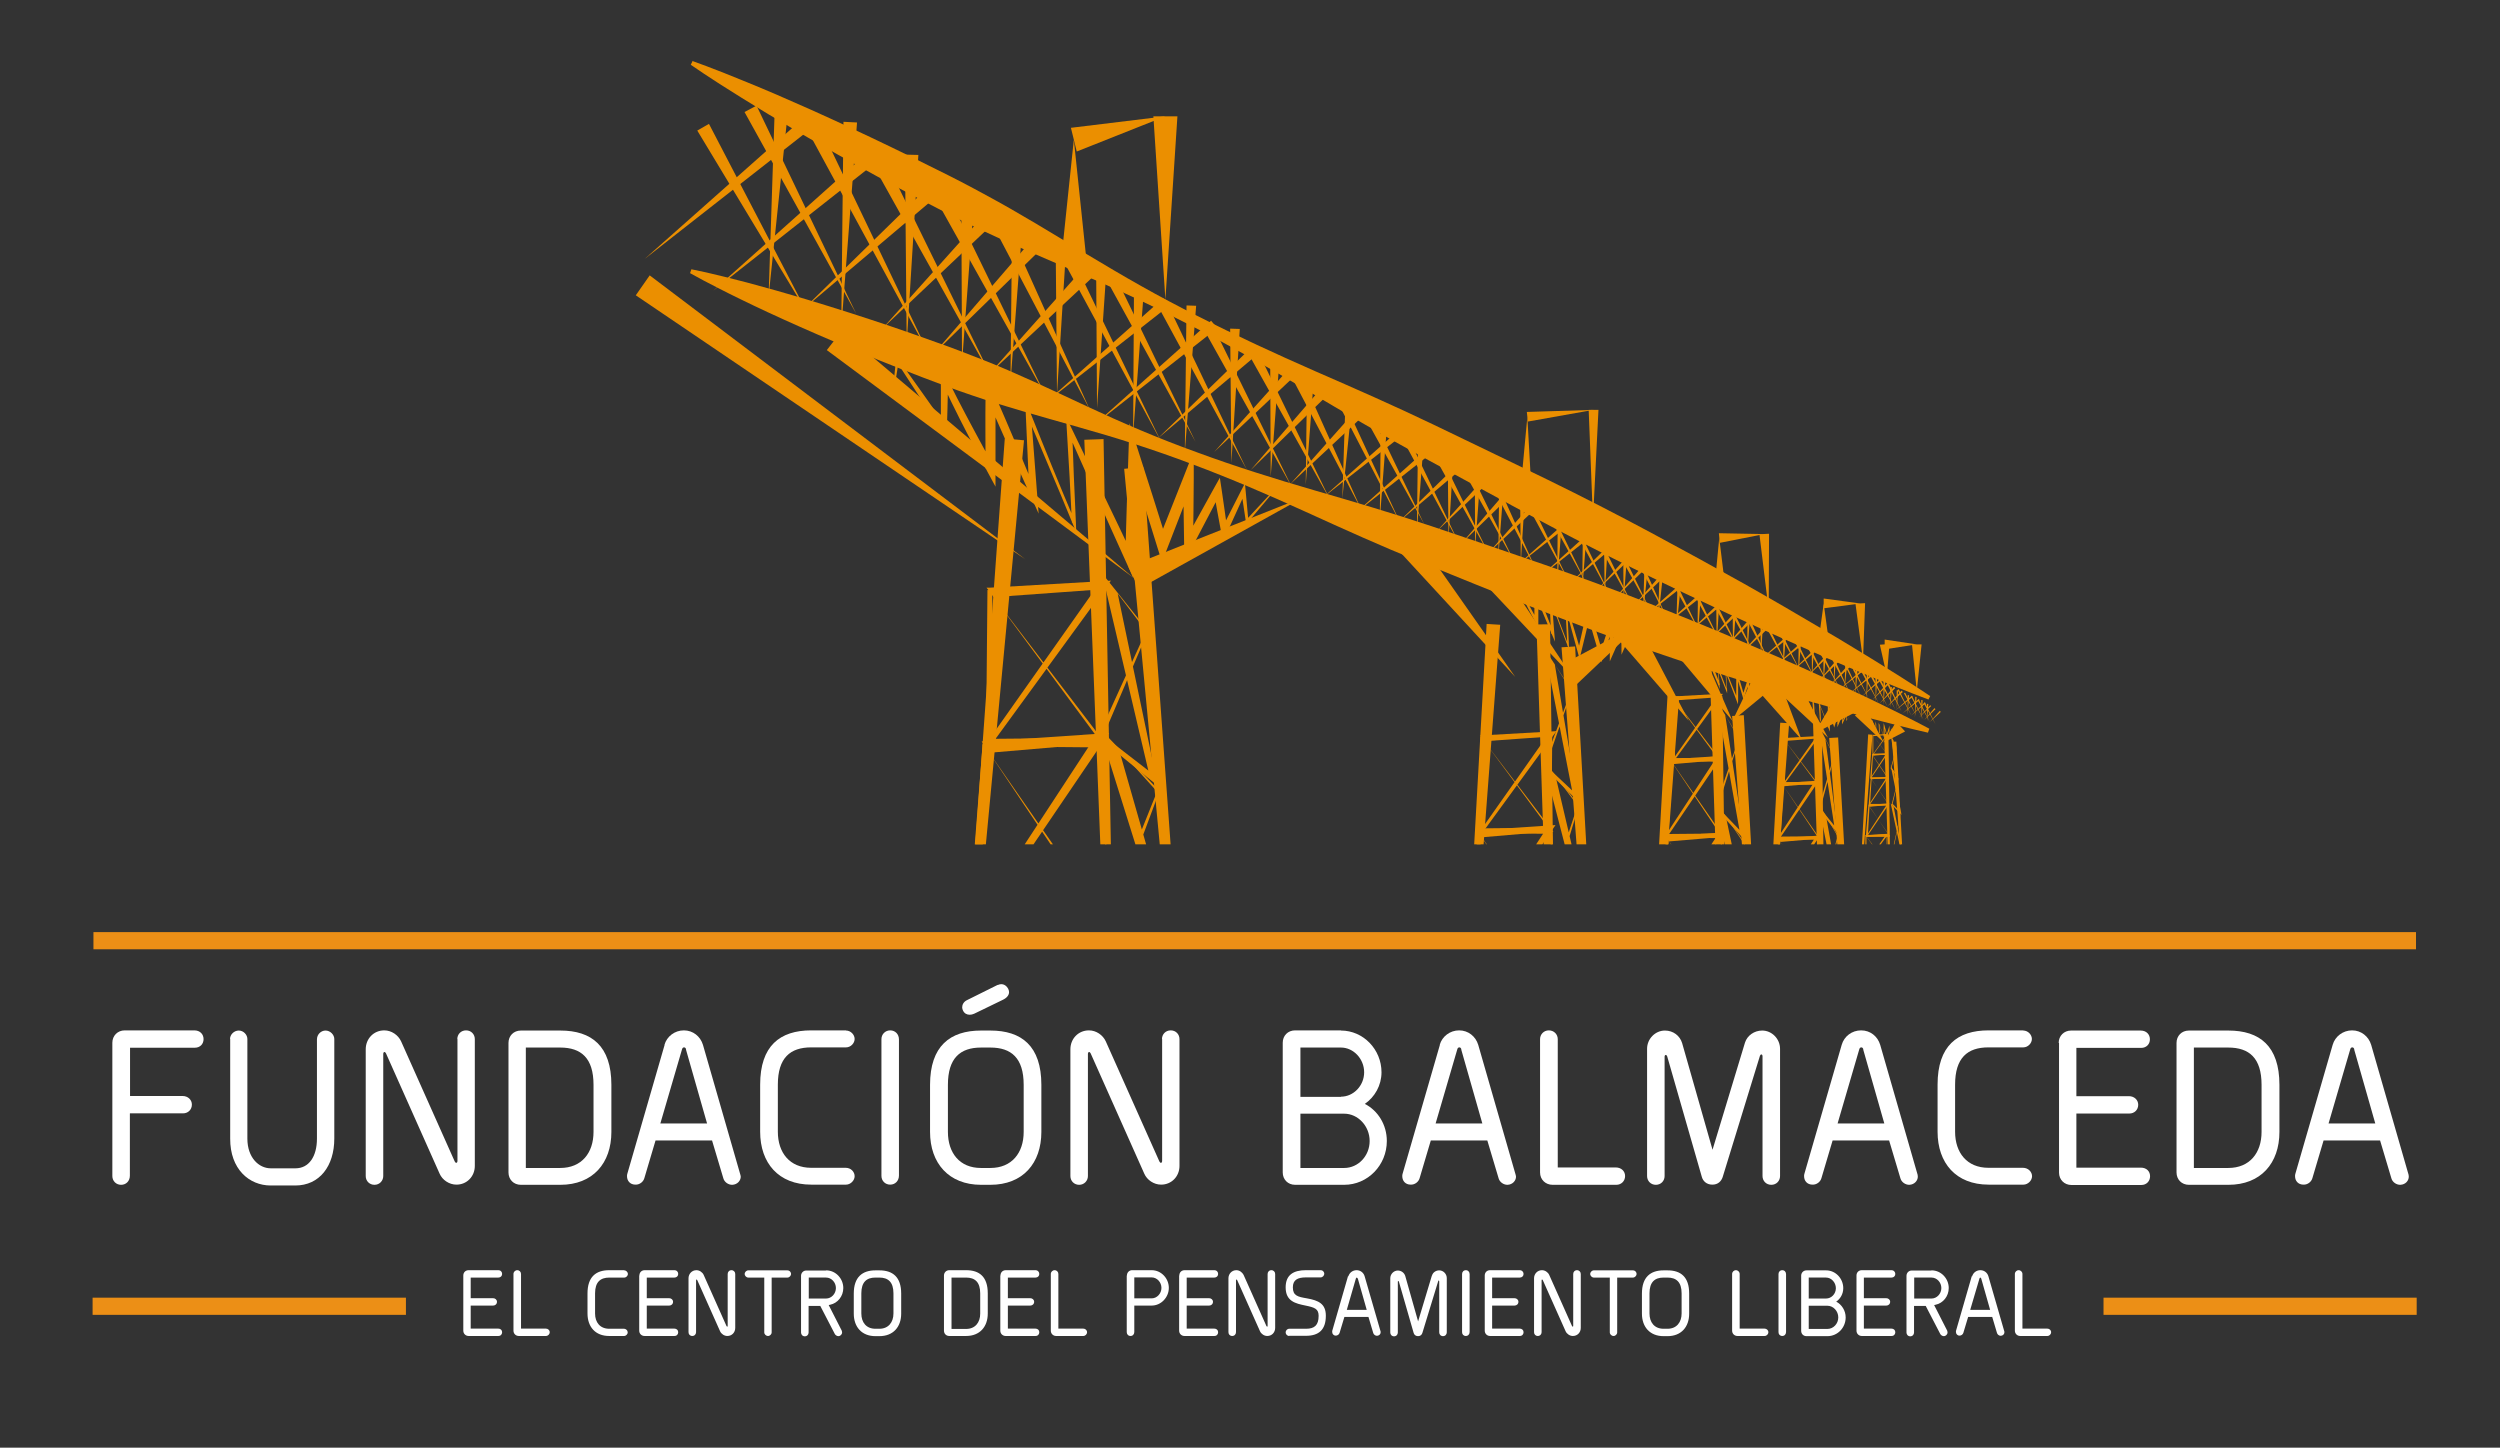 <?xml version="1.0" encoding="UTF-8"?>
<svg xmlns="http://www.w3.org/2000/svg" xmlns:xlink="http://www.w3.org/1999/xlink" id="Capa_2" viewBox="0 0 145.53 84.27">
  <rect x="0" y="0" width="145.53" height="84.27" fill="#333333" stroke="none"/>
  <defs>
    <style>.cls-1,.cls-2{fill:none;}.cls-3{clip-path:url(#clippath);}.cls-4{fill:#fff;}.cls-5{fill:#eb8f00;}.cls-6{clip-path:url(#clippath-1);}.cls-2{stroke:#ec8f16;stroke-miterlimit:10;}</style>
    <clipPath id="clippath">
      <path class="cls-1" d="M39.73,0c-7.96,8.41-12.86,19.84-12.86,32.42v16.73H119.21v-16.73C119.21,19.84,114.31,8.41,106.35,0H39.73Z"></path>
    </clipPath>
    <clipPath id="clippath-1">
      <rect class="cls-1" width="145.53" height="84.27"></rect>
    </clipPath>
  </defs>
  <g id="Capa_1-2">
    <g>
      <g class="cls-3">
        <path class="cls-5" d="M40.28,3.54s1.2,.42,3.26,1.27c2.06,.84,4.95,2.12,8.37,3.77,.85,.41,1.74,.85,2.66,1.31,.92,.45,1.86,.94,2.81,1.46,1.92,1.03,3.88,2.24,5.92,3.47,1.02,.61,2.06,1.23,3.13,1.83,1.06,.6,2.16,1.18,3.27,1.74,2.22,1.13,4.52,2.19,6.84,3.21,2.32,1.01,4.64,2.03,6.89,3.11,2.24,1.08,4.45,2.14,6.59,3.18,2.13,1.04,4.17,2.09,6.09,3.12,1.92,1.03,3.72,2.02,5.38,2.95,1.65,.93,3.16,1.81,4.49,2.6,.67,.39,1.29,.76,1.86,1.11,.57,.35,1.1,.66,1.57,.96,1.89,1.17,2.95,1.89,2.95,1.89l-.1,.2s-1.2-.44-3.25-1.29c-.52-.21-1.08-.45-1.69-.71-.62-.26-1.28-.54-1.98-.86-1.42-.62-3-1.33-4.73-2.13-1.72-.8-3.58-1.68-5.53-2.64-1.95-.96-3.99-2.01-6.08-3.13-2.09-1.12-4.24-2.3-6.43-3.49-2.19-1.19-4.37-2.49-6.55-3.78-2.18-1.3-4.38-2.55-6.6-3.69-1.11-.57-2.21-1.12-3.32-1.64-1.11-.52-2.21-1-3.3-1.47-2.18-.94-4.3-1.83-6.26-2.78-.98-.47-1.92-.95-2.83-1.43-.91-.47-1.78-.94-2.61-1.39-3.34-1.82-6.07-3.43-7.95-4.61-1.89-1.17-2.94-1.91-2.94-1.91l.1-.2Z"></path>
        <path class="cls-5" d="M40.27,15.68s.3,.06,.85,.18c.55,.13,1.36,.32,2.38,.59,2.04,.54,4.93,1.39,8.34,2.54,.85,.29,1.74,.6,2.65,.93,.92,.32,1.85,.68,2.81,1.06,1.92,.76,3.89,1.7,5.94,2.66,2.05,.96,4.19,1.88,6.41,2.68,2.22,.82,4.51,1.54,6.82,2.21,2.31,.67,4.62,1.35,6.86,2.1,2.24,.76,4.45,1.5,6.57,2.24,2.13,.74,4.17,1.49,6.09,2.25,1.92,.76,3.73,1.5,5.39,2.21,1.66,.71,3.18,1.37,4.51,1.98,.67,.3,1.29,.59,1.87,.86,.58,.27,1.11,.52,1.58,.75,1.9,.92,2.97,1.5,2.97,1.5l-.08,.23s-1.18-.26-3.22-.8c-.51-.13-1.07-.29-1.68-.46-.61-.17-1.27-.36-1.98-.56-1.41-.41-2.99-.89-4.71-1.44-1.72-.55-3.57-1.17-5.52-1.84-1.95-.68-3.99-1.44-6.08-2.27-2.09-.83-4.25-1.71-6.44-2.6-2.19-.89-4.39-1.88-6.58-2.88-2.19-1-4.4-1.95-6.62-2.78-2.21-.84-4.43-1.54-6.6-2.15-2.17-.62-4.28-1.19-6.23-1.86-.98-.33-1.92-.68-2.83-1.03-.91-.35-1.78-.69-2.62-1.03-3.34-1.35-6.09-2.59-7.99-3.52-.95-.46-1.69-.85-2.19-1.11-.5-.27-.77-.42-.77-.42l.08-.23Z"></path>
        <polygon class="cls-5" points="37.82 16.03 59.69 32.56 37.01 17.19 37.82 16.03"></polygon>
        <polygon class="cls-5" points="49 19.26 65.99 33.64 48.13 20.38 49 19.26"></polygon>
        <polygon class="cls-5" points="65.69 32.99 75.91 28.93 66.29 34.28 65.69 32.99"></polygon>
        <polygon class="cls-5" points="82.15 30.77 88.2 39.4 81.07 31.67 82.15 30.77"></polygon>
        <polygon class="cls-5" points="86.87 32.4 91.51 39.37 85.78 33.29 86.87 32.4"></polygon>
        <polygon class="cls-5" points="90.99 38.66 95.62 36.2 91.8 39.82 90.99 38.66"></polygon>
        <polygon class="cls-5" points="95.47 36.54 98.31 41.96 94.32 37.35 95.47 36.54"></polygon>
        <polygon class="cls-5" points="98.9 37.48 100.85 41.96 97.71 38.23 98.9 37.48"></polygon>
        <polygon class="cls-5" points="103.36 39.89 100.85 41.96 102.26 39.01 103.36 39.89"></polygon>
        <polygon class="cls-5" points="107.89 41.52 105.6 42.71 106.93 40.48 107.89 41.52"></polygon>
        <polygon class="cls-5" points="103.52 39.44 104.87 43.05 102.32 40.18 103.52 39.44"></polygon>
        <polygon class="cls-5" points="99.83 33.94 100.08 31.32 100.4 33.93 99.83 33.94"></polygon>
        <polygon class="cls-5" points="100.06 31.04 102.7 31.09 100.11 31.6 100.06 31.04"></polygon>
        <polygon class="cls-5" points="102.98 31.07 102.96 35.53 102.42 31.1 102.98 31.07"></polygon>
        <polygon class="cls-5" points="105.88 37.18 106.16 35.13 106.44 37.18 105.88 37.18"></polygon>
        <polygon class="cls-5" points="106.16 34.84 108.29 35.13 106.16 35.41 106.16 34.84"></polygon>
        <polygon class="cls-5" points="108.57 35.11 108.45 38.43 108.01 35.14 108.57 35.11"></polygon>
        <polygon class="cls-5" points="109.99 37.49 109.84 39.35 109.43 37.53 109.99 37.49"></polygon>
        <polygon class="cls-5" points="109.71 37.23 111.58 37.51 109.71 37.8 109.71 37.23"></polygon>
        <polygon class="cls-5" points="111.86 37.51 111.58 40.24 111.3 37.51 111.86 37.51"></polygon>
        <polygon class="cls-5" points="88.56 28.03 88.91 24.26 89.12 28.04 88.56 28.03"></polygon>
        <polygon class="cls-5" points="88.88 23.98 92.76 23.86 88.94 24.54 88.88 23.98"></polygon>
        <polygon class="cls-5" points="93.05 23.86 92.73 30.26 92.48 23.86 93.05 23.86"></polygon>
        <polygon class="cls-5" points="61.81 14.82 62.51 8.13 63.21 14.82 61.81 14.82"></polygon>
        <polygon class="cls-5" points="62.34 7.44 67.84 6.77 62.68 8.82 62.34 7.44"></polygon>
        <polygon class="cls-5" points="68.54 6.77 67.84 17.44 67.14 6.77 68.54 6.77"></polygon>
        <polygon class="cls-5" points="59.61 25.63 54.7 77.64 58.49 25.53 59.61 25.63"></polygon>
        <polygon class="cls-5" points="64.24 25.56 65.18 77.64 63.12 25.6 64.24 25.56"></polygon>
        <polygon class="cls-5" points="66.55 27.19 70.21 77.64 65.44 27.29 66.55 27.19"></polygon>
        <polygon class="cls-5" points="87.33 36.37 84.21 77.57 86.54 36.32 87.33 36.37"></polygon>
        <polygon class="cls-5" points="90.23 36.34 90.78 77.57 89.44 36.35 90.23 36.34"></polygon>
        <polygon class="cls-5" points="91.69 37.63 93.94 77.57 90.9 37.68 91.69 37.63"></polygon>
        <polygon class="cls-5" points="64.41 15.67 63.86 23.76 63.81 15.65 64.41 15.67"></polygon>
        <polygon class="cls-5" points="44.04 6.15 49.85 18.28 43.34 6.52 44.04 6.15"></polygon>
        <polygon class="cls-5" points="47.69 7.11 37.53 15.07 47.19 6.5 47.69 7.11"></polygon>
        <polygon class="cls-5" points="51.62 8.96 41.52 16.92 51.12 8.34 51.62 8.96"></polygon>
        <polygon class="cls-5" points="55.21 10.85 46.77 17.99 54.68 10.25 55.21 10.85"></polygon>
        <polygon class="cls-5" points="47.38 6.62 54.07 20.6 46.68 6.99 47.38 6.62"></polygon>
        <polygon class="cls-5" points="41.27 7.21 47.03 18.28 40.59 7.6 41.27 7.21"></polygon>
        <polygon class="cls-5" points="45.88 6.36 44.74 17.27 45.1 6.3 45.88 6.36"></polygon>
        <polygon class="cls-5" points="49.89 7.13 48.97 19.12 49.1 7.09 49.89 7.13"></polygon>
        <polygon class="cls-5" points="53.46 9.02 52.78 20.01 52.68 9 53.46 9.02"></polygon>
        <polygon class="cls-5" points="56.74 11.22 56 21.14 55.96 11.19 56.74 11.22"></polygon>
        <polygon class="cls-5" points="51.29 8.82 57.76 22.03 50.6 9.2 51.29 8.82"></polygon>
        <polygon class="cls-5" points="54.7 10.36 60.87 23.04 54 10.74 54.7 10.36"></polygon>
        <polygon class="cls-5" points="58.39 12.47 51.37 19.12 57.83 11.91 58.39 12.47"></polygon>
        <polygon class="cls-5" points="58.11 12.01 63.45 23.87 57.41 12.37 58.11 12.01"></polygon>
        <polygon class="cls-5" points="60.89 14.22 54.35 20.6 60.32 13.67 60.89 14.22"></polygon>
        <polygon class="cls-5" points="63.96 15.8 57.61 21.74 63.4 15.24 63.96 15.8"></polygon>
        <polygon class="cls-5" points="64.91 16.04 69.6 25.73 64.42 16.3 64.91 16.04"></polygon>
        <polygon class="cls-5" points="68.07 17.79 60.85 23.45 67.71 17.36 68.07 17.79"></polygon>
        <polygon class="cls-5" points="70.86 19.1 63.68 24.75 70.5 18.67 70.86 19.1"></polygon>
        <polygon class="cls-5" points="73.41 20.45 67.41 25.51 73.04 20.03 73.41 20.45"></polygon>
        <polygon class="cls-5" points="67.85 17.45 72.59 27.37 67.35 17.71 67.85 17.45"></polygon>
        <polygon class="cls-5" points="62.27 14.69 67.6 25.73 61.78 14.95 62.27 14.69"></polygon>
        <polygon class="cls-5" points="66.57 17.12 65.96 25.33 66.01 17.1 66.57 17.12"></polygon>
        <polygon class="cls-5" points="69.63 17.8 68.97 26.31 69.07 17.78 69.63 17.8"></polygon>
        <polygon class="cls-5" points="72.17 19.15 71.68 26.95 71.61 19.13 72.17 19.15"></polygon>
        <polygon class="cls-5" points="74.5 20.71 73.97 27.75 73.94 20.69 74.5 20.71"></polygon>
        <polygon class="cls-5" points="70.63 19.01 75.22 28.39 70.13 19.27 70.63 19.01"></polygon>
        <polygon class="cls-5" points="73.05 20.1 77.43 29.1 72.55 20.37 73.05 20.1"></polygon>
        <polygon class="cls-5" points="75.67 21.6 70.68 26.31 75.27 21.2 75.67 21.6"></polygon>
        <polygon class="cls-5" points="75.47 21.27 79.26 29.7 74.97 21.53 75.47 21.27"></polygon>
        <polygon class="cls-5" points="77.44 22.84 72.8 27.37 77.04 22.45 77.44 22.84"></polygon>
        <polygon class="cls-5" points="79.62 23.96 75.11 28.18 79.22 23.56 79.62 23.96"></polygon>
        <polygon class="cls-5" points="59.47 13.76 58.82 22.29 58.91 13.73 59.47 13.76"></polygon>
        <polygon class="cls-5" points="62.02 15.1 61.53 22.93 61.46 15.09 62.02 15.1"></polygon>
        <polygon class="cls-5" points="80.11 24.69 82.91 30.52 79.78 24.87 80.11 24.69"></polygon>
        <polygon class="cls-5" points="81.87 25.15 76.99 28.98 81.63 24.86 81.87 25.15"></polygon>
        <polygon class="cls-5" points="83.76 26.04 78.9 29.87 83.52 25.74 83.76 26.04"></polygon>
        <polygon class="cls-5" points="85.48 26.95 81.42 30.38 85.23 26.67 85.48 26.95"></polygon>
        <polygon class="cls-5" points="81.72 24.92 84.94 31.64 81.39 25.09 81.72 24.92"></polygon>
        <polygon class="cls-5" points="78 22.84 81.55 30.52 77.66 23.01 78 22.84"></polygon>
        <polygon class="cls-5" points="78.68 23.77 78.14 29.02 78.31 23.74 78.68 23.77"></polygon>
        <polygon class="cls-5" points="82.92 25.16 82.48 30.92 82.55 25.14 82.92 25.16"></polygon>
        <polygon class="cls-5" points="84.64 26.07 84.32 31.35 84.27 26.06 84.64 26.07"></polygon>
        <polygon class="cls-5" points="86.22 27.13 85.87 31.9 85.85 27.12 86.22 27.13"></polygon>
        <polygon class="cls-5" points="83.6 25.98 86.71 32.33 83.27 26.15 83.6 25.98"></polygon>
        <polygon class="cls-5" points="85.24 26.72 88.21 32.81 84.91 26.9 85.24 26.72"></polygon>
        <polygon class="cls-5" points="87.02 27.73 83.64 30.92 86.75 27.46 87.02 27.73"></polygon>
        <polygon class="cls-5" points="86.88 27.51 89.44 33.21 86.54 27.68 86.88 27.51"></polygon>
        <polygon class="cls-5" points="88.22 28.57 85.07 31.64 87.94 28.31 88.22 28.57"></polygon>
        <polygon class="cls-5" points="89.69 29.33 86.64 32.19 89.42 29.06 89.69 29.33"></polygon>
        <polygon class="cls-5" points="90.15 29.45 92.41 34.1 89.92 29.57 90.15 29.45"></polygon>
        <polygon class="cls-5" points="91.67 30.29 88.2 33.01 91.5 30.08 91.67 30.29"></polygon>
        <polygon class="cls-5" points="93.01 30.92 89.57 33.64 92.84 30.71 93.01 30.92"></polygon>
        <polygon class="cls-5" points="94.24 31.56 91.35 34 94.06 31.36 94.24 31.56"></polygon>
        <polygon class="cls-5" points="91.56 30.12 93.85 34.9 91.33 30.25 91.56 30.12"></polygon>
        <polygon class="cls-5" points="88.89 28.79 91.45 34.1 88.65 28.92 88.89 28.79"></polygon>
        <polygon class="cls-5" points="90.95 29.97 90.65 33.91 90.68 29.95 90.95 29.97"></polygon>
        <polygon class="cls-5" points="92.42 30.29 92.1 34.39 92.15 30.28 92.42 30.29"></polygon>
        <polygon class="cls-5" points="93.64 30.94 93.41 34.69 93.37 30.93 93.64 30.94"></polygon>
        <polygon class="cls-5" points="94.76 31.69 94.51 35.08 94.49 31.68 94.76 31.69"></polygon>
        <polygon class="cls-5" points="92.9 30.87 95.11 35.39 92.66 31 92.9 30.87"></polygon>
        <polygon class="cls-5" points="94.06 31.4 96.17 35.73 93.83 31.53 94.06 31.4"></polygon>
        <polygon class="cls-5" points="95.33 32.12 92.93 34.39 95.14 31.93 95.33 32.12"></polygon>
        <polygon class="cls-5" points="95.23 31.96 97.05 36.01 94.99 32.08 95.23 31.96"></polygon>
        <polygon class="cls-5" points="96.18 32.71 93.94 34.9 95.98 32.53 96.18 32.71"></polygon>
        <polygon class="cls-5" points="97.23 33.25 95.06 35.29 97.04 33.06 97.23 33.25"></polygon>
        <polygon class="cls-5" points="87.53 28.35 87.22 32.45 87.27 28.33 87.53 28.35"></polygon>
        <polygon class="cls-5" points="88.76 29 88.53 32.76 88.49 28.99 88.76 29"></polygon>
        <polygon class="cls-5" points="76.45 22.46 76.01 28.22 76.08 22.44 76.45 22.46"></polygon>
        <polygon class="cls-5" points="80.76 24.5 80.32 30.26 80.38 24.48 80.76 24.5"></polygon>
        <polygon class="cls-5" points="97.36 33.48 99.07 37.04 97.16 33.58 97.36 33.48"></polygon>
        <polygon class="cls-5" points="98.43 33.76 95.45 36.1 98.29 33.58 98.43 33.76"></polygon>
        <polygon class="cls-5" points="99.59 34.3 96.62 36.64 99.44 34.12 99.59 34.3"></polygon>
        <polygon class="cls-5" points="100.64 34.86 98.16 36.95 100.49 34.69 100.64 34.86"></polygon>
        <polygon class="cls-5" points="98.34 33.62 100.31 37.72 98.14 33.72 98.34 33.62"></polygon>
        <polygon class="cls-5" points="97.9 33.54 97.57 36.74 97.67 33.52 97.9 33.54"></polygon>
        <polygon class="cls-5" points="99.08 33.76 98.81 37.28 98.85 33.75 99.08 33.76"></polygon>
        <polygon class="cls-5" points="100.13 34.32 99.93 37.55 99.9 34.31 100.13 34.32"></polygon>
        <polygon class="cls-5" points="101.09 34.97 100.88 37.88 100.86 34.96 101.09 34.97"></polygon>
        <polygon class="cls-5" points="99.49 34.26 101.39 38.14 99.29 34.37 99.49 34.26"></polygon>
        <polygon class="cls-5" points="100.49 34.72 102.3 38.43 100.29 34.83 100.49 34.72"></polygon>
        <polygon class="cls-5" points="101.58 35.34 99.51 37.28 101.41 35.17 101.58 35.34"></polygon>
        <polygon class="cls-5" points="101.49 35.2 103.06 38.68 101.29 35.3 101.49 35.2"></polygon>
        <polygon class="cls-5" points="102.31 35.84 100.39 37.72 102.14 35.68 102.31 35.84"></polygon>
        <polygon class="cls-5" points="103.21 36.31 101.35 38.06 103.05 36.15 103.21 36.31"></polygon>
        <polygon class="cls-5" points="103.49 36.38 104.87 39.22 103.35 36.46 103.49 36.38"></polygon>
        <polygon class="cls-5" points="104.42 36.9 102.3 38.55 104.31 36.77 104.42 36.9"></polygon>
        <polygon class="cls-5" points="105.24 37.28 103.13 38.94 105.13 37.15 105.24 37.28"></polygon>
        <polygon class="cls-5" points="105.98 37.67 104.23 39.16 105.87 37.55 105.98 37.67"></polygon>
        <polygon class="cls-5" points="104.35 36.79 105.75 39.71 104.21 36.87 104.35 36.79"></polygon>
        <polygon class="cls-5" points="102.72 35.98 104.28 39.22 102.57 36.06 102.72 35.98"></polygon>
        <polygon class="cls-5" points="103.98 36.7 103.8 39.11 103.81 36.69 103.98 36.7"></polygon>
        <polygon class="cls-5" points="104.88 36.9 104.68 39.4 104.71 36.89 104.88 36.9"></polygon>
        <polygon class="cls-5" points="105.62 37.29 105.48 39.58 105.46 37.29 105.62 37.29"></polygon>
        <polygon class="cls-5" points="106.31 37.75 106.15 39.82 106.14 37.75 106.31 37.75"></polygon>
        <polygon class="cls-5" points="105.17 37.25 106.51 40 105.02 37.33 105.17 37.25"></polygon>
        <polygon class="cls-5" points="105.88 37.57 107.16 40.22 105.74 37.65 105.88 37.57"></polygon>
        <polygon class="cls-5" points="106.65 38.01 105.18 39.4 106.53 37.89 106.65 38.01"></polygon>
        <polygon class="cls-5" points="106.59 37.91 107.7 40.39 106.44 37.99 106.59 37.91"></polygon>
        <polygon class="cls-5" points="107.17 38.38 105.81 39.71 107.05 38.26 107.17 38.38"></polygon>
        <polygon class="cls-5" points="107.81 38.71 106.48 39.95 107.69 38.59 107.81 38.71"></polygon>
        <polygon class="cls-5" points="101.89 35.71 101.7 38.21 101.73 35.7 101.89 35.71"></polygon>
        <polygon class="cls-5" points="102.64 36.1 102.5 38.4 102.48 36.1 102.64 36.1"></polygon>
        <polygon class="cls-5" points="107.95 38.92 108.77 40.63 107.86 38.97 107.95 38.92"></polygon>
        <polygon class="cls-5" points="108.47 39.05 107.03 40.18 108.4 38.97 108.47 39.05"></polygon>
        <polygon class="cls-5" points="109.02 39.32 107.6 40.44 108.95 39.23 109.02 39.32"></polygon>
        <polygon class="cls-5" points="109.53 39.58 108.34 40.59 109.46 39.5 109.53 39.58"></polygon>
        <polygon class="cls-5" points="108.42 38.98 109.37 40.96 108.32 39.04 108.42 38.98"></polygon>
        <polygon class="cls-5" points="107.33 38.38 108.37 40.63 107.23 38.43 107.33 38.38"></polygon>
        <polygon class="cls-5" points="107.53 38.65 107.37 40.19 107.42 38.64 107.53 38.65"></polygon>
        <polygon class="cls-5" points="108.78 39.06 108.65 40.75 108.67 39.05 108.78 39.06"></polygon>
        <polygon class="cls-5" points="109.28 39.33 109.19 40.88 109.17 39.32 109.28 39.33"></polygon>
        <polygon class="cls-5" points="109.75 39.64 109.64 41.04 109.64 39.63 109.75 39.64"></polygon>
        <polygon class="cls-5" points="108.98 39.3 109.89 41.16 108.88 39.35 108.98 39.3"></polygon>
        <polygon class="cls-5" points="109.46 39.51 110.33 41.3 109.36 39.57 109.46 39.51"></polygon>
        <polygon class="cls-5" points="109.98 39.81 108.99 40.75 109.9 39.73 109.98 39.81"></polygon>
        <polygon class="cls-5" points="109.94 39.75 110.69 41.42 109.84 39.8 109.94 39.75"></polygon>
        <polygon class="cls-5" points="110.33 40.06 109.41 40.96 110.25 39.98 110.33 40.06"></polygon>
        <polygon class="cls-5" points="110.77 40.28 109.87 41.12 110.69 40.2 110.77 40.28"></polygon>
        <polygon class="cls-5" points="110.9 40.32 111.56 41.68 110.83 40.35 110.9 40.32"></polygon>
        <polygon class="cls-5" points="111.34 40.57 110.33 41.36 111.29 40.5 111.34 40.57"></polygon>
        <polygon class="cls-5" points="111.74 40.75 110.73 41.55 111.69 40.69 111.74 40.75"></polygon>
        <polygon class="cls-5" points="112.1 40.94 111.25 41.66 112.05 40.88 112.1 40.94"></polygon>
        <polygon class="cls-5" points="111.31 40.52 111.98 41.92 111.24 40.55 111.31 40.52"></polygon>
        <polygon class="cls-5" points="110.53 40.12 111.28 41.68 110.46 40.16 110.53 40.12"></polygon>
        <polygon class="cls-5" points="111.13 40.47 111.05 41.63 111.05 40.47 111.13 40.47"></polygon>
        <polygon class="cls-5" points="111.57 40.57 111.47 41.77 111.49 40.56 111.57 40.57"></polygon>
        <polygon class="cls-5" points="111.92 40.76 111.86 41.86 111.84 40.75 111.92 40.76"></polygon>
        <polygon class="cls-5" points="112.25 40.98 112.18 41.97 112.17 40.97 112.25 40.98"></polygon>
        <polygon class="cls-5" points="111.71 40.74 112.35 42.06 111.64 40.77 111.71 40.74"></polygon>
        <polygon class="cls-5" points="112.05 40.89 112.67 42.16 111.98 40.93 112.05 40.89"></polygon>
        <polygon class="cls-5" points="112.42 41.1 111.71 41.77 112.36 41.05 112.42 41.1"></polygon>
        <polygon class="cls-5" points="112.67 41.28 112.01 41.92 112.61 41.22 112.67 41.28"></polygon>
        <polygon class="cls-5" points="112.98 41.44 112.34 42.03 112.92 41.38 112.98 41.44"></polygon>
        <polygon class="cls-5" points="110.13 39.99 110.04 41.2 110.05 39.99 110.13 39.99"></polygon>
        <polygon class="cls-5" points="110.49 40.18 110.42 41.29 110.41 40.18 110.49 40.18"></polygon>
        <polygon class="cls-5" points="106.88 38.26 106.75 39.96 106.77 38.26 106.88 38.26"></polygon>
        <polygon class="cls-5" points="108.14 38.86 108.01 40.55 108.03 38.86 108.14 38.86"></polygon>
        <polygon class="cls-5" points="96.85 33.02 96.51 36.22 96.62 33 96.85 33.02"></polygon>
        <polygon class="cls-5" points="95.97 32.61 95.64 35.82 95.74 32.6 95.97 32.61"></polygon>
        <path class="cls-5" d="M57.42,34.21h.19s6.57-.38,6.57-.38l.49-.03-.29,.39-6.64,9.11-.11-.22,6.57,.05-.07,.14-6.5-8.79-.2-.27Zm.41,.54l6.43,8.42,.11,.14h-.18s-6.57,.05-6.57,.05h-.27s.16-.22,.16-.22l6.5-9.21,.2,.37-6.38,.46Z"></path>
        <path class="cls-5" d="M64.19,43.51l-6.57-.06h-.22s0-.22,0-.22l.08-8.74v-.14s.13,0,.13,0l6.57-.36h.09s0,.08,0,.08l-.08,9.16v.28Zm0-.57l-.08-8.87,.09,.08-6.57,.48,.13-.14,.08,8.74-.22-.22,6.57-.06Z"></path>
        <path class="cls-5" d="M57.14,43.16h.2s6.65-.45,6.65-.45l.57-.04-.32,.47-7.47,11.01-.14-.27,7.94,.06-.09,.17-7.12-10.63-.22-.33Zm.45,.66l7.07,10.18,.11,.16h-.2s-7.94,.07-7.94,.07h-.31s.18-.27,.18-.27l7.29-11.13,.25,.44-6.44,.55Z"></path>
        <path class="cls-5" d="M64.58,54.4h-.01l-7.94-.07h-.29s.02-.29,.02-.29l.83-10.56v-.15s.16,0,.16,0l6.76-.44h.1s0,.1,0,.1l.35,11.07v.34Zm-.02-.69l-.53-10.72,.11,.1-6.75,.57,.16-.16-.63,10.57-.27-.29,7.92-.07Z"></path>
        <path class="cls-5" d="M86.15,42.81h.11s4.05-.23,4.05-.23l.3-.02-.18,.24-4.09,5.61-.07-.14,4.05,.03-.04,.09-4.01-5.42-.12-.17Zm.25,.34l3.96,5.19,.07,.09h-.11s-4.05,.03-4.05,.03h-.17s.1-.14,.1-.14l4-5.68,.12,.23-3.93,.28Z"></path>
        <path class="cls-5" d="M90.32,48.54l-4.05-.04h-.14s0-.14,0-.14l.05-5.39v-.08s.08,0,.08,0l4.05-.22h.05s0,.05,0,.05l-.05,5.64v.18Zm0-.35l-.05-5.47,.05,.05-4.05,.29,.08-.09,.05,5.39-.14-.14,4.05-.04Z"></path>
        <path class="cls-5" d="M85.98,48.33h.12s4.1-.28,4.1-.28l.35-.02-.2,.29-4.6,6.78-.09-.16,4.89,.04-.05,.1-4.39-6.55-.14-.2Zm.28,.4l4.36,6.28,.07,.1h-.12s-4.89,.04-4.89,.04h-.19s.11-.16,.11-.16l4.49-6.86,.15,.27-3.97,.34Z"></path>
        <path class="cls-5" d="M90.56,55.26h0l-4.89-.05h-.18s.01-.18,.01-.18l.51-6.51v-.09s.1,0,.1,0l4.17-.27h.06s0,.06,0,.06l.22,6.83v.21Zm-.01-.42l-.33-6.61,.07,.06-4.16,.35,.1-.1-.39,6.52-.16-.18,4.88-.05Z"></path>
        <path class="cls-5" d="M85.58,55.09h.14s4.62-.32,4.62-.32l.4-.03-.22,.33-5.18,7.65-.1-.18,5.51,.04-.06,.12-4.95-7.38-.15-.23Zm.31,.46l4.91,7.07,.08,.11h-.14s-5.51,.05-5.51,.05h-.22s.12-.18,.12-.18l5.06-7.73,.17,.3-4.47,.38Z"></path>
        <path class="cls-5" d="M90.75,62.89h0l-5.51-.05h-.2s.02-.2,.02-.2l.57-7.33v-.1s.11,0,.11,0l4.7-.3h.07s0,.07,0,.07l.24,7.69v.24Zm-.01-.48l-.37-7.45,.07,.07-4.69,.4,.11-.11-.44,7.34-.19-.2,5.5-.05Z"></path>
        <path class="cls-5" d="M84.89,62.66h.16s5.4-.37,5.4-.37l.46-.03-.26,.38-6.06,8.94-.11-.22,6.44,.05-.07,.14-5.79-8.63-.18-.27Zm.36,.53l5.74,8.26,.09,.13h-.16s-6.44,.05-6.44,.05h-.26s.14-.22,.14-.22l5.92-9.04,.2,.35-5.23,.45Z"></path>
        <path class="cls-5" d="M90.94,71.79h0l-6.44-.06h-.23s.02-.23,.02-.23l.67-8.57v-.12s.13,0,.13,0l5.49-.36h.08s0,.08,0,.08l.28,8.99v.28Zm-.01-.56l-.43-8.71,.09,.08-5.49,.47,.13-.13-.51,8.58-.22-.24,6.43-.06Z"></path>
        <path class="cls-5" d="M51.96,22.81c.07-.62,.13-1.24,.2-1.86l.02-.2,.12,.17,1.39,1.95c.47,.65,.92,1.31,1.38,1.96l-.3,.09c0-.75,0-1.51,0-2.26,0-.19,0-.38-.01-.56,0-.04,0-.09,0-.13,0,0,0,0,0,0h0s0,0,0,.01v.02s.02,.02,.02,.03c0,0,.01,.02,.02,.03,.02,.05,.17,.1,.24,.05,.07-.04,.04-.03,.06-.04,.01-.01,.02-.02,.03-.04,0-.02,.01-.03,.01-.02h0s0-.01,0-.01h0c.01-.07,0-.02,0-.04h0s0-.04,0-.02v.02c.03,.07,.07,.16,.1,.24,.15,.33,.32,.67,.49,1,.34,.67,.7,1.33,1.05,1.99l1.07,1.98-.48,.13c0-1.43-.02-2.85,0-4.28v-1.28s.51,1.17,.51,1.17l.62,1.43,.61,1.43c.2,.48,.4,.96,.6,1.44l.6,1.44-.39,.1-.21-4.69-.03-.79,.29,.73c.21,.54,.43,1.07,.64,1.6l.65,1.6,.66,1.6,.67,1.59-.19,.04-.14-2.71-.16-2.71-.04-.73,.32,.66,1.81,3.75c.61,1.25,1.2,2.51,1.8,3.76l-.49,.1c.03-1.03,.06-2.05,.09-3.08l.1-3.08,.06-1.75,.53,1.67,.85,2.66,.84,2.67-.6-.02,1.53-3.86,.59-1.5v1.61c0,1.26-.03,2.52-.04,3.79l-.5-.13,1.73-3.13,.33-.59,.1,.67c.12,.8,.23,1.6,.34,2.39l-.35-.05,1.17-2.3,.2-.39,.04,.44,.16,1.74-.13-.04,1.54-1.66,.04,.04-1.46,1.73-.11,.13-.03-.17-.26-1.73,.24,.04-1.07,2.35-.24,.53-.11-.58c-.14-.79-.3-1.58-.43-2.38l.43,.07-1.66,3.17-.49,.94v-1.07c-.02-1.26-.04-2.52-.05-3.79l.59,.11-1.5,3.87-.33,.85-.27-.87-.83-2.67-.82-2.67,.59-.08-.14,3.08c-.05,1.03-.09,2.05-.14,3.08l-.06,1.06-.43-.96c-.57-1.27-1.15-2.53-1.71-3.8l-1.7-3.81,.28-.07,.1,2.71,.12,2.71,.02,.56-.21-.51-.66-1.6-.67-1.59-.67-1.59c-.23-.53-.45-1.06-.68-1.59l.25-.06,.36,4.69,.09,1.16-.48-1.07-.64-1.42c-.21-.47-.43-.94-.64-1.42l-.63-1.42-.63-1.43,.51-.11c0,1.43,0,2.85,0,4.28v1.02s-.48-.89-.48-.89c-.36-.66-.71-1.33-1.06-2-.35-.67-.69-1.34-1.02-2.02-.17-.34-.33-.68-.48-1.04-.04-.09-.07-.18-.11-.29,0-.01,0-.03-.01-.05,0,0-.01-.09,0-.1h0s0-.04,0-.04h0s0-.03,0-.03h0s0-.02,.01-.04c0-.01,.02-.03,.03-.04,.02-.02,0,0,.06-.05,.07-.05,.23,0,.25,.05,0,0,.01,.02,.02,.03,0,.01,.01,.02,.02,.03,0,.01,0,.02,0,.02v.03s0,.02,0,.02v.03c0,.06,0,.11,0,.16,0,.19,0,.38,0,.57-.01,.76-.04,1.51-.06,2.27l-.02,.53-.29-.44c-.44-.67-.89-1.33-1.32-2l-1.31-2.01,.14-.03c-.1,.62-.2,1.23-.3,1.85h-.06Z"></path>
        <path class="cls-5" d="M87.25,34.46l-.23-.87-.04-.16,.1,.13c.35,.49,.71,.98,1.06,1.48l-.11,.02,.24-.79,.03-.1,.02-.05v-.03s.01,0,.01,0c0,0-.01,0,.03-.04-.04-.06,.18,.04,.12,.07h0s0,.02,0,.02h0s0,0,0,0c0,0,0,0,0,0,0-.01,0,0,0,0h0s0,.03,0,.03l.02,.04,.04,.09,.18,.37c.25,.49,.51,.97,.78,1.45l-.18,.05c0-.54,0-1.08,0-1.62v-.51s.19,.47,.19,.47l.47,1.17c.16,.39,.31,.79,.46,1.18l-.15,.03-.09-1.96v-.33s.1,.3,.1,.3c.16,.45,.33,.9,.5,1.35,.17,.45,.34,.9,.51,1.34l-.07,.02-.06-1.16-.07-1.16-.03-.47,.14,.45,.41,1.34,.4,1.34h-.19s.52-2.33,.52-2.33l.1-.43,.13,.42,.37,1.26,.37,1.26h-.22s.58-1.79,.58-1.79l.23-.7v.74s-.02,1.67-.02,1.67l-.19-.04,.65-1.42,.17-.37v.4s-.02,1.21-.02,1.21l-.13-.03,.59-1.18,.09-.19v.21s-.02,.9-.02,.9l-.05-.02,.47-.57h.02s-.44,.6-.44,.6l-.05,.06v-.08s-.02-.9-.02-.9l.09,.02-.55,1.19-.12,.27v-.3s-.02-1.21-.02-1.21l.16,.04-.63,1.43-.19,.43v-.47s-.02-1.67-.02-1.67l.22,.04-.57,1.79-.12,.36-.11-.37-.37-1.26-.36-1.26h.22s-.56,2.32-.56,2.32l-.09,.37-.1-.36-.37-1.35-.36-1.35,.11-.02,.05,1.16,.05,1.16v.24s-.07-.22-.07-.22c-.17-.45-.34-.9-.51-1.34-.17-.45-.34-.9-.52-1.34l.1-.02,.15,1.96,.04,.48-.19-.44c-.16-.39-.33-.78-.49-1.17l-.48-1.17,.19-.04c0,.54,0,1.08,0,1.62v.38s-.18-.33-.18-.33c-.26-.49-.52-.97-.76-1.47-.06-.12-.12-.25-.18-.38l-.04-.1-.02-.05v-.03s-.01-.02-.01-.02c0,0,0-.01,0-.03,0,0,0-.02,0-.02h0s0,0,0,0h0c-.06,.03,.16,.12,.12,.07,.04-.04,.02-.03,.03-.03,0,0,0,0,0,0v.02s-.03,.05-.03,.05l-.03,.1-.26,.78-.04,.12-.07-.11c-.34-.5-.67-1.01-1-1.52l.05-.02,.2,.88h-.02Z"></path>
        <path class="cls-5" d="M98.53,38.66l.04-.35v-.04s.03,.03,.03,.03c.18,.25,.35,.49,.53,.74l-.06,.02v-.43s0-.11,0-.11v-.02s0,0,0,0h0s0,.02,.03,.03c.03,0,.03-.01,.03-.01,0,0,.01,0,.01-.03h0s0,.02,0,.02c0,.01,0,.02,.02,.03,.03,.06,.06,.13,.09,.19,.13,.25,.27,.5,.4,.75l-.09,.02c0-.27,0-.54,0-.81v-.25s.1,.23,.1,.23c.16,.39,.32,.78,.47,1.18l-.08,.02-.05-.98v-.16s.05,.15,.05,.15l.25,.67c.08,.22,.17,.45,.25,.67h-.04c-.02-.38-.04-.77-.07-1.15v-.17s.05,.16,.05,.16l.67,1.66-.09,.02v-1.48s-.01-.4-.01-.4l.11,.39,.37,1.26h-.11s.29-.9,.29-.9l.11-.36v.37s-.01,.83-.01,.83l-.09-.02,.33-.71,.08-.17v.18s0,.61,0,.61h-.06s.29-.61,.29-.61l.05-.09v.1s-.01,.45-.01,.45h-.02s.23-.29,.23-.29h0s-.22,.3-.22,.3l-.02,.03v-.49s.03,.01,.03,.01l-.28,.6-.06,.13v-.14s0-.61,0-.61l.07,.02-.31,.72-.09,.21v-.23s-.01-.83-.01-.83l.11,.02-.29,.9-.06,.18-.05-.18-.37-1.26,.11-.02v1.48s-.01,.26-.01,.26l-.09-.24-.64-1.67h.05c.01,.38,.03,.76,.05,1.15v.12s-.04-.11-.04-.11c-.08-.22-.17-.45-.26-.67l-.26-.67h.05s.07,.97,.07,.97l.02,.23-.09-.22c-.17-.39-.33-.78-.49-1.17l.1-.02c0,.27,0,.54,0,.81v.19s-.09-.17-.09-.17c-.13-.25-.27-.51-.39-.76-.03-.06-.06-.13-.09-.2,0-.02-.02-.04-.02-.06h0s0-.02,0-.02c0-.02,0-.02,.01-.03,0,0,0-.01,.04,0,.03,0,.03,.03,.03,.03h0s0,.01,0,.01v.03s0,.11,0,.11v.43s-.01,.1-.01,.1l-.06-.08c-.17-.25-.33-.51-.5-.76h.03s-.06,.35-.06,.35h-.01Z"></path>
        <polygon class="cls-5" points="104.39 39.17 106.41 42.94 103.28 40.04 104.39 39.17"></polygon>
        <path class="cls-5" d="M104.31,40.68l.03-.29v-.03s.02,.02,.02,.02l.43,.61h-.05s0-.34,0-.34v-.09s0-.02,0-.02c0,0,0,0,0,0h0s0,0,0,0c0,0,.03,.02,.04,.02,.02-.02,.02,0,.02-.03h0s0,.01,0,.01v.03c.04,.05,.07,.1,.09,.16,.11,.21,.22,.41,.33,.62l-.07,.02v-.66s0-.21,0-.21l.08,.2c.13,.32,.26,.64,.38,.96h-.06s-.04-.79-.04-.79v-.13s.04,.12,.04,.12l.21,.55c.07,.18,.14,.37,.21,.55h-.03s-.06-.95-.06-.95v-.14s.05,.13,.05,.13l.55,1.36h-.08s0-1.21,0-1.21v-.33s.09,.32,.09,.32l.3,1.03h-.09s.24-.73,.24-.73l.09-.29v.31s-.01,.69-.01,.69l-.08-.02,.27-.58,.06-.14v.15s0,.5,0,.5h-.05s.24-.49,.24-.49l.04-.08v.08s0,.36,0,.36h-.02s.19-.24,.19-.24h0s-.18,.25-.18,.25l-.02,.03v-.03s0-.36,0-.36h.04s-.23,.49-.23,.49l-.05,.1v-.11s0-.5,0-.5h.06s-.26,.6-.26,.6l-.07,.17v-.19s0-.69,0-.69h.09s-.23,.75-.23,.75l-.05,.15-.04-.15-.3-1.03h.09s0,1.21,0,1.21v.21s-.08-.2-.08-.2l-.52-1.38h.04s.04,.94,.04,.94v.1s-.03-.1-.03-.1c-.07-.18-.14-.37-.21-.55l-.21-.55h.04s.06,.79,.06,.79v.19s-.06-.18-.06-.18c-.14-.32-.27-.64-.4-.96l.08-.02v.66s0,.16,0,.16l-.07-.14c-.11-.21-.22-.41-.32-.62-.03-.05-.05-.11-.07-.16,0-.01-.01-.04-.02-.05h0s0-.01,0-.01c0-.03,0-.02,.02-.04,.01,0,.04,0,.04,.02,0,.01,0,0,0,0h0s0,0,0,0v.02s0,.09,0,.09v.35s-.01,.08-.01,.08l-.05-.07-.41-.62h.02s-.04,.28-.04,.28h0Z"></path>
        <path class="cls-5" d="M65.06,34.54l2.24,10.72,.1,.49-.38-.31-3.03-2.47-.08-.06,.04-.09,2.78-6.11v.05s-1.67-2.21-1.67-2.21Zm-.91-1.17l2.66,3.32,.02,.02v.03s-2.64,6.18-2.64,6.18l-.04-.15,3.09,2.39-.28,.18-2.81-11.96Z"></path>
        <path class="cls-5" d="M65.13,43.6l3.58,12.52,.16,.58-.49-.33-3.94-2.68-.11-.07,.05-.12,2.99-7.46v.06s-2.25-2.49-2.25-2.49Zm-1.19-1.28l3.53,3.7,.02,.02v.03s-2.81,7.53-2.81,7.53l-.06-.19,4.01,2.58-.32,.24-4.36-13.93Z"></path>
        <path class="cls-5" d="M65.13,54.08l4.55,14.99,.21,.69-.57-.42-4.2-3.13-.1-.08,.04-.12,3.4-9.84,.02,.07-3.34-2.15Zm-1.13-.71l4.54,2.76,.04,.02v.04s-3.2,9.92-3.2,9.92l-.06-.2,4.28,3.03-.36,.27-5.23-15.85Z"></path>
        <path class="cls-5" d="M65.75,66.79l5.16,14.96,.13,.39-.39-.07-6-1.12-.21-.04,.08-.2,4.89-11.6,.02,.07-3.68-2.4Zm-1.19-.76l4.93,3.06,.04,.02-.02,.05-4.68,11.69-.13-.24,6.02,.99-.26,.31-5.91-15.88Z"></path>
        <path class="cls-5" d="M90.51,38.69l1.3,7.63,.06,.34-.24-.24-1.78-1.76-.04-.04,.02-.05,1.64-4.38v.02s-.96-1.53-.96-1.53Zm-.59-.91l1.59,2.42h0s0,.02,0,.02l-1.54,4.41-.02-.09,1.82,1.71-.19,.1-1.67-8.58Z"></path>
        <path class="cls-5" d="M90.55,45.17l2.09,8.92,.09,.39-.31-.25-2.31-1.91-.05-.04,.02-.07,1.76-5.33v.03s-1.29-1.74-1.29-1.74Zm-.76-1l2.11,2.7h.01s0,.03,0,.03l-1.64,5.38-.03-.11,2.36,1.85-.22,.14-2.59-9.99Z"></path>
        <path class="cls-5" d="M90.55,52.64l2.66,10.71,.12,.49-.37-.33-2.46-2.24-.05-.05,.02-.07,2-7.04v.04s-1.92-1.51-1.92-1.51Zm-.72-.55l2.7,2.01h.02s0,.04,0,.04l-1.86,7.08-.03-.11,2.51,2.17-.25,.15-3.09-11.34Z"></path>
        <path class="cls-5" d="M90.92,61.73l3.02,10.69,.07,.25-.25-.06-3.53-.79-.12-.03,.04-.12,2.89-8.3v.04s-2.11-1.69-2.11-1.69Zm-.76-.59l2.93,2.21,.02,.02v.03s-2.75,8.35-2.75,8.35l-.08-.15,3.55,.71-.18,.19-3.48-11.36Z"></path>
        <polygon class="cls-5" points="97.75 40.54 95.05 76.13 97.07 40.49 97.75 40.54"></polygon>
        <polygon class="cls-5" points="100.26 40.51 100.73 76.13 99.58 40.52 100.26 40.51"></polygon>
        <polygon class="cls-5" points="101.51 41.63 103.46 76.13 100.83 41.68 101.51 41.63"></polygon>
        <path class="cls-5" d="M97.34,40.54h.08s2.68-.15,2.68-.15h.2s-.12,.15-.12,.15l-2.71,3.72-.05-.09,2.68,.02-.03,.06-2.65-3.59-.08-.11Zm.17,.22l2.63,3.44,.04,.06h-.07s-2.68,.02-2.68,.02h-.11s.07-.09,.07-.09l2.65-3.76,.08,.15-2.6,.19Z"></path>
        <path class="cls-5" d="M100.1,44.34l-2.68-.02h-.09s0-.09,0-.09l.03-3.57v-.06s.05,0,.05,0l2.68-.14h.04s0,.03,0,.03l-.03,3.74v.12Zm0-.23l-.03-3.62,.04,.03-2.68,.19,.05-.06,.03,3.57-.09-.09,2.68-.02Z"></path>
        <path class="cls-5" d="M97.22,44.2h.08s2.72-.19,2.72-.19h.23s-.13,.18-.13,.18l-3.05,4.5-.06-.11,3.24,.03-.04,.07-2.91-4.34-.09-.13Zm.18,.27l2.89,4.16,.05,.07h-.08s-3.24,.03-3.24,.03h-.13s.07-.11,.07-.11l2.98-4.55,.1,.18-2.63,.23Z"></path>
        <path class="cls-5" d="M100.26,48.79h0l-3.24-.03h-.12s0-.12,0-.12l.34-4.31v-.06s.06,0,.06,0l2.76-.18h.04s0,.04,0,.04l.14,4.52v.14Zm0-.28l-.22-4.38,.04,.04-2.76,.24,.06-.06-.26,4.32-.11-.12,3.24-.03Z"></path>
        <path class="cls-5" d="M96.96,48.68h.09s3.06-.21,3.06-.21l.26-.02-.15,.22-3.44,5.07-.06-.12,3.66,.03-.04,.08-3.28-4.9-.1-.15Zm.21,.3l3.26,4.69,.05,.08h-.09s-3.66,.03-3.66,.03h-.14s.08-.12,.08-.12l3.36-5.13,.11,.2-2.97,.25Z"></path>
        <path class="cls-5" d="M100.38,53.86h0s-3.66-.03-3.66-.03h-.13s.01-.13,.01-.13l.38-4.87v-.07s.07,0,.07,0l3.12-.2h.05s0,.04,0,.04l.16,5.1v.16Zm0-.32l-.24-4.94,.05,.04-3.11,.26,.07-.07-.29,4.87-.12-.13,3.65-.03Z"></path>
        <path class="cls-5" d="M96.5,53.71h.11s3.58-.25,3.58-.25l.31-.02-.17,.26-4.02,5.93-.08-.14,4.28,.03-.05,.09-3.84-5.72-.12-.18Zm.24,.35l3.81,5.48,.06,.09h-.11s-4.28,.04-4.28,.04h-.17s.09-.14,.09-.14l3.92-6,.13,.24-3.47,.3Z"></path>
        <path class="cls-5" d="M100.51,59.76h0l-4.28-.04h-.16s.01-.16,.01-.16l.45-5.69v-.08s.08,0,.08,0l3.64-.24h.06s0,.05,0,.05l.19,5.97v.18Zm0-.37l-.29-5.78,.06,.05-3.64,.31,.08-.09-.34,5.69-.14-.16,4.27-.04Z"></path>
        <path class="cls-5" d="M95.95,59.41h.11s3.96-.23,3.96-.23l.29-.02-.17,.24-4,5.49-.07-.13,3.96,.03-.04,.09-3.92-5.3-.12-.17Zm.25,.33l3.88,5.07,.06,.08h-.11s-3.96,.03-3.96,.03h-.16s.1-.14,.1-.14l3.91-5.55,.12,.22-3.84,.28Z"></path>
        <path class="cls-5" d="M100.03,65.02l-3.96-.04h-.13s0-.13,0-.13l.05-5.27v-.08s.08,0,.08,0l3.96-.22h.05s0,.05,0,.05l-.05,5.52v.17Zm0-.34l-.05-5.35,.05,.05-3.96,.29,.08-.09,.05,5.27-.13-.14,3.96-.04Z"></path>
        <path class="cls-5" d="M95.78,64.81h.12s4.01-.27,4.01-.27l.34-.02-.19,.29-4.5,6.64-.08-.16,4.79,.04-.05,.1-4.29-6.41-.13-.2Zm.27,.4l4.26,6.14,.07,.1h-.12s-4.79,.04-4.79,.04h-.19s.11-.16,.11-.16l4.4-6.71,.15,.26-3.89,.33Z"></path>
        <path class="cls-5" d="M100.26,71.58h0l-4.79-.04h-.17s.01-.17,.01-.17l.5-6.37v-.09s.09,0,.09,0l4.07-.26h.06s0,.06,0,.06l.21,6.68v.21Zm-.01-.41l-.32-6.46,.06,.06-4.07,.35,.09-.1-.38,6.38-.16-.18,4.78-.04Z"></path>
        <path class="cls-5" d="M100.43,41.64l1.07,6.94,.05,.31-.21-.23-1.47-1.6-.03-.03v-.04s1.38-3.99,1.38-3.99v.02s-.78-1.38-.78-1.38Zm-.51-.87l1.33,2.22h0s0,.02,0,.02l-1.27,4.02-.02-.07,1.51,1.57-.16,.08-1.39-7.84Z"></path>
        <path class="cls-5" d="M100.47,47.55l1.72,8.12,.08,.36-.27-.24-1.92-1.74-.04-.04,.02-.05,1.47-4.86v.02s-1.05-1.56-1.05-1.56Zm-.66-.95l1.76,2.48h0s0,.03,0,.03l-1.36,4.9-.03-.09,1.96,1.69-.19,.11-2.15-9.12Z"></path>
        <path class="cls-5" d="M100.47,54.35l2.2,9.75,.1,.45-.32-.32-2.04-2.03-.04-.04v-.05s1.68-6.42,1.68-6.42v.03s-1.58-1.37-1.58-1.37Zm-.63-.52l2.25,1.84h.02s0,.03,0,.03l-1.54,6.45-.03-.09,2.09,1.98-.22,.13-2.57-10.34Z"></path>
        <path class="cls-5" d="M100.77,62.64l2.5,9.73,.06,.22-.21-.05-2.92-.72-.1-.03,.03-.1,2.39-7.57v.03s-1.74-1.52-1.74-1.52Zm-.65-.56l2.44,2.03h.02s0,.03,0,.03l-2.27,7.6-.07-.12,2.94,.65-.16,.16-2.89-10.36Z"></path>
        <polygon class="cls-5" points="104.15 42.1 102.11 69.05 103.63 42.07 104.15 42.1"></polygon>
        <polygon class="cls-5" points="106.05 42.08 106.41 69.05 105.54 42.09 106.05 42.08"></polygon>
        <polygon class="cls-5" points="107 42.93 108.47 69.05 106.48 42.96 107 42.93"></polygon>
        <path class="cls-5" d="M103.79,42.96h.05s1.93-.11,1.93-.11h.14s-.08,.11-.08,.11l-1.95,2.67-.03-.07,1.93,.02-.02,.04-1.91-2.58-.06-.08Zm.12,.16l1.89,2.47,.03,.04h-.05s-1.93,.02-1.93,.02h-.08s.05-.07,.05-.07l1.91-2.7,.06,.11-1.87,.14Z"></path>
        <path class="cls-5" d="M105.77,45.69l-1.93-.02h-.07s0-.07,0-.07l.02-2.56v-.04s.04,0,.04,0l1.93-.11h.03s0,.02,0,.02l-.02,2.69v.08Zm0-.17l-.02-2.6,.03,.02-1.93,.14,.04-.04,.02,2.56-.06-.07,1.93-.02Z"></path>
        <path class="cls-5" d="M103.7,45.58h.06s1.95-.13,1.95-.13h.17s-.09,.13-.09,.13l-2.19,3.23-.04-.08,2.33,.02-.03,.05-2.09-3.12-.06-.1Zm.13,.19l2.07,2.99,.03,.05h-.06s-2.33,.02-2.33,.02h-.09s.05-.08,.05-.08l2.14-3.27,.07,.13-1.89,.16Z"></path>
        <path class="cls-5" d="M105.88,48.88h0l-2.33-.02h-.08s0-.09,0-.09l.24-3.1v-.04s.05,0,.05,0l1.99-.13h.03s0,.03,0,.03l.1,3.25v.1Zm0-.2l-.15-3.15,.03,.03-1.98,.17,.05-.05-.18,3.1-.08-.08,2.32-.02Z"></path>
        <path class="cls-5" d="M103.51,48.8h.06s2.2-.15,2.2-.15h.19s-.11,.14-.11,.14l-2.47,3.64-.05-.09,2.63,.02-.03,.05-2.36-3.52-.07-.11Zm.15,.22l2.34,3.37,.04,.05h-.07s-2.63,.02-2.63,.02h-.1s.06-.09,.06-.09l2.41-3.68,.08,.14-2.13,.18Z"></path>
        <path class="cls-5" d="M105.97,52.52h0l-2.63-.02h-.1s0-.1,0-.1l.27-3.49v-.05s.05,0,.05,0l2.24-.14h.03s0,.03,0,.03l.12,3.66v.11Zm0-.23l-.18-3.55,.04,.03-2.24,.19,.05-.05-.21,3.5-.09-.1,2.62-.02Z"></path>
        <path class="cls-5" d="M103.19,52.41h.08s2.57-.18,2.57-.18h.22s-.12,.17-.12,.17l-2.89,4.25-.05-.1,3.07,.02-.03,.06-2.75-4.11-.09-.13Zm.17,.25l2.73,3.93,.04,.06h-.08s-3.07,.03-3.07,.03h-.12s.07-.1,.07-.1l2.82-4.3,.1,.17-2.49,.21Z"></path>
        <path class="cls-5" d="M106.06,56.75h0l-3.07-.03h-.11s0-.11,0-.11l.32-4.08v-.06s.06,0,.06,0l2.62-.17h.04s0,.04,0,.04l.13,4.28v.13Zm0-.27l-.2-4.14,.04,.04-2.61,.22,.06-.06-.25,4.08-.1-.11,3.06-.03Z"></path>
        <path class="cls-5" d="M102.79,56.5h.08s2.84-.16,2.84-.16h.21s-.12,.16-.12,.16l-2.87,3.94-.05-.1,2.84,.02-.03,.06-2.81-3.81-.09-.12Zm.18,.24l2.78,3.65,.05,.06h-.08s-2.84,.02-2.84,.02h-.12s.07-.1,.07-.1l2.81-3.99,.09,.16-2.76,.2Z"></path>
        <path class="cls-5" d="M105.72,60.53l-2.84-.03h-.1s0-.1,0-.1l.03-3.79v-.06s.06,0,.06,0l2.84-.15h.04s0,.04,0,.04l-.04,3.97v.12Zm0-.25l-.03-3.84,.04,.04-2.84,.21,.06-.06,.03,3.79-.1-.1,2.84-.03Z"></path>
        <path class="cls-5" d="M102.66,60.38h.08s2.88-.19,2.88-.19l.25-.02-.14,.2-3.23,4.76-.06-.11,3.44,.03-.04,.07-3.08-4.6-.1-.14Zm.19,.28l3.06,4.41,.05,.07h-.09s-3.44,.03-3.44,.03h-.14s.08-.11,.08-.11l3.15-4.82,.11,.19-2.79,.24Z"></path>
        <path class="cls-5" d="M105.89,65.24h0l-3.44-.03h-.13s0-.13,0-.13l.36-4.57v-.06s.07,0,.07,0l2.93-.19h.04s0,.04,0,.04l.15,4.79v.15Zm0-.3l-.23-4.64,.05,.04-2.92,.25,.07-.07-.27,4.58-.12-.13,3.43-.03Z"></path>
        <path class="cls-5" d="M106.26,43.01l.69,5.28,.03,.24-.15-.19-.96-1.22-.02-.02v-.03s.9-3.05,.9-3.05h0s-.5-1.01-.5-1.01Zm-.36-.72l.88,1.73h0s0,.01,0,.01l-.82,3.07v-.05s.97,1.2,.97,1.2l-.12,.05-.92-6.02Z"></path>
        <path class="cls-5" d="M106.3,47.52l1.11,6.18,.05,.27-.19-.2-1.25-1.33-.02-.03v-.03s.97-3.72,.97-3.72v.02s-.67-1.16-.67-1.16Zm-.46-.78l1.17,1.92h0s0,.01,0,.01l-.88,3.74-.02-.06,1.28,1.3-.14,.07-1.41-6.99Z"></path>
        <path class="cls-5" d="M106.3,52.71l1.42,7.44,.07,.35-.23-.27-1.32-1.55-.02-.03v-.03s1.09-4.91,1.09-4.91v.02s-1.01-1.03-1.01-1.03Zm-.44-.43l1.48,1.43h0s0,.02,0,.02l-1,4.93-.02-.06,1.36,1.52-.16,.08-1.68-7.91Z"></path>
        <path class="cls-5" d="M106.49,59.04l1.61,7.43,.03,.16-.15-.04-1.9-.55-.07-.02,.02-.07,1.57-5.78v.02s-1.12-1.15-1.12-1.15Zm-.46-.46l1.61,1.57h0s0,.02,0,.02l-1.48,5.81-.05-.08,1.91,.5-.11,.11-1.89-7.93Z"></path>
        <polygon class="cls-5" points="109 42.77 108.01 55.87 108.75 42.75 109 42.77"></polygon>
        <polygon class="cls-5" points="109.93 42.76 110.1 55.87 109.68 42.76 109.93 42.76"></polygon>
        <polygon class="cls-5" points="110.39 43.17 111.1 55.87 110.14 43.18 110.39 43.17"></polygon>
        <path class="cls-5" d="M109.01,42.78h.02s.83-.05,.83-.05h.06s-.04,.05-.04,.05l-.84,1.15v-.03s.82,0,.82,0v.02s-.83-1.11-.83-1.11l-.03-.03Zm.05,.07l.81,1.06v.02s0,0,0,0h-.83s-.03,0-.03,0l.02-.03,.82-1.16,.03,.05-.81,.06Z"></path>
        <path class="cls-5" d="M109.86,43.95h-.83s-.03,0-.03,0v-1.13s.01-.02,.01-.02h.02s.83-.05,.83-.05h.01s-.01,1.17-.01,1.17v.04Zm0-.07v-1.12s0,0,0,0l-.83,.06,.02-.02v1.1s-.02-.03-.02-.03h.83Z"></path>
        <path class="cls-5" d="M108.97,43.91h.02s.84-.06,.84-.06h.07s-.04,.06-.04,.06l-.94,1.39-.02-.03h1s-.01,.03-.01,.03l-.9-1.34-.03-.04Zm.06,.08l.89,1.29v.02s-.01,0-.01,0h-1s-.04,0-.04,0l.02-.03,.92-1.41,.03,.06-.81,.07Z"></path>
        <path class="cls-5" d="M109.91,45.33h-1s-.04,0-.04,0v-.04s.11-1.33,.11-1.33v-.02s.02,0,.02,0l.85-.06h.01s0,.01,0,.01l.04,1.4v.04Zm0-.09l-.06-1.36h.01s-.85,.09-.85,.09l.02-.02-.08,1.34-.03-.04h1Z"></path>
        <path class="cls-5" d="M108.89,45.29h.03s.95-.07,.95-.07h.08s-.05,.06-.05,.06l-1.06,1.57-.02-.04h1.13s-.01,.03-.01,.03l-1.01-1.51-.03-.05Zm.06,.09l1.01,1.45,.02,.02h-.03s-1.13,0-1.13,0h-.04s.03-.04,.03-.04l1.04-1.59,.04,.06-.92,.08Z"></path>
        <path class="cls-5" d="M109.95,46.89h-1.13s-.04-.01-.04-.01v-.04s.12-1.5,.12-1.5v-.02s.02,0,.02,0l.96-.07h.01s0,.01,0,.01l.05,1.58v.05Zm0-.1l-.08-1.53h.02s-.96,.1-.96,.1l.02-.02-.09,1.5-.04-.04h1.13Z"></path>
        <path class="cls-5" d="M108.75,46.85h.03s1.11-.08,1.11-.08h.1s-.05,.07-.05,.07l-1.24,1.83-.02-.04h1.32s-.01,.04-.01,.04l-1.19-1.77-.04-.05Zm.07,.11l1.18,1.69,.02,.03h-.03s-1.32,.01-1.32,.01h-.05s.03-.04,.03-.04l1.21-1.85,.04,.07-1.07,.09Z"></path>
        <path class="cls-5" d="M109.99,48.71h-1.32s-.05-.01-.05-.01v-.05s.14-1.76,.14-1.76v-.02s.03,0,.03,0l1.13-.07h.02s0,.02,0,.02l.06,1.84v.06Zm0-.11l-.09-1.78,.02,.02-1.12,.1,.03-.03-.1,1.76-.04-.05h1.31Z"></path>
        <path class="cls-5" d="M108.58,48.61h.03s1.23-.07,1.23-.07h.09s-.05,.07-.05,.07l-1.24,1.7-.02-.04h1.22s-.01,.04-.01,.04l-1.21-1.64-.04-.05Zm.08,.1l1.2,1.57,.02,.03h-1.26s-.05,.01-.05,.01l.03-.04,1.21-1.72,.04,.07-1.19,.08Z"></path>
        <path class="cls-5" d="M109.84,50.34h-1.22s-.04-.01-.04-.01v-.04s.01-1.63,.01-1.63v-.03s.03,0,.03,0l1.22-.07h.02s0,.02,0,.02l-.02,1.71v.05Zm0-.11l-.02-1.65,.02,.02-1.22,.09,.03-.03v1.63s-.03-.04-.03-.04h1.22Z"></path>
        <path class="cls-5" d="M108.52,50.27h.04s1.24-.08,1.24-.08h.11s-.06,.08-.06,.08l-1.39,2.05-.03-.05h1.48s-.02,.04-.02,.04l-1.33-1.98-.04-.06Zm.08,.12l1.32,1.9,.02,.03h-.04s-1.48,.01-1.48,.01h-.06s.03-.05,.03-.05l1.36-2.07,.05,.08-1.2,.1Z"></path>
        <path class="cls-5" d="M109.91,52.37h-1.48s-.05-.01-.05-.01v-.05s.16-1.97,.16-1.97v-.03s.03,0,.03,0l1.26-.08h.02s0,.02,0,.02l.06,2.06v.06Zm0-.13l-.1-2,.02,.02-1.26,.1,.03-.03-.12,1.97-.05-.05h1.48Z"></path>
        <path class="cls-5" d="M110.22,43.1l.27,2.09v.09s-.05-.07-.05-.07l-.38-.48h0s0-.02,0-.02l.35-1.21h0s-.2-.4-.2-.4Zm-.14-.28l.35,.69h0s0,0,0,0l-.33,1.22v-.02s.38,.47,.38,.47l-.05,.02-.36-2.38Z"></path>
        <path class="cls-5" d="M110.23,44.88l.44,2.45,.02,.11-.07-.08-.5-.53h0s0-.02,0-.02l.38-1.47h0s-.27-.46-.27-.46Zm-.18-.31l.47,.76h0s0,0,0,0l-.35,1.48v-.02s.5,.51,.5,.51l-.05,.03-.56-2.77Z"></path>
        <path class="cls-5" d="M110.23,46.94l.57,2.94,.03,.14-.09-.1-.53-.61h0s0-.02,0-.02l.43-1.94h0s-.41-.4-.41-.4Zm-.17-.17l.59,.56h0s0,0,0,0l-.4,1.95v-.02s.54,.6,.54,.6l-.06,.03-.67-3.13Z"></path>
        <path class="cls-5" d="M110.31,49.44l.64,2.94v.06s-.05-.02-.05-.02l-.75-.22h-.03s0-.03,0-.03l.62-2.29h0s-.44-.44-.44-.44Zm-.18-.18l.64,.62h0s0,0,0,0l-.58,2.3-.02-.03,.76,.2-.05,.04-.75-3.14Z"></path>
        <polygon class="cls-5" points="110.9 42.58 109.66 43.22 110.38 42.01 110.9 42.58"></polygon>
        <polygon class="cls-5" points="108.57 41.18 109.66 43.22 107.98 41.65 108.57 41.18"></polygon>
        <path class="cls-5" d="M108.53,42l.02-.16v-.02s.01,.01,.01,.01c.08,.11,.16,.22,.23,.33h-.02s0-.18,0-.18v-.05s0-.01,0-.01c0,0,0,0,0,0h0s.02,.01,.02,0c0,0,0,0,0-.01h0s0,.01,0,.02c.01,.03,.03,.06,.04,.08,.06,.11,.12,.22,.18,.33h-.04c0-.11,0-.23,0-.35v-.11s.04,.1,.04,.1l.21,.52h-.03s-.02-.43-.02-.43v-.08s.02,.08,.02,.08c.07,.2,.14,.4,.22,.6h-.02s-.03-.51-.03-.51v-.08s.03,.07,.03,.07l.3,.74h-.04s0-.65,0-.65v-.16s.05,.16,.05,.16l.16,.56h-.05s.13-.4,.13-.4l.05-.16v.17s0,.37,0,.37h-.04s.15-.32,.15-.32l.03-.07v.08s0,.27,0,.27h-.03s.13-.27,.13-.27l.02-.04v.05s0,.19,0,.19h-.01s.1-.13,.1-.13h0s-.1,.13-.1,.13h-.01s0,0,0,0v-.19s.02,0,.02,0l-.12,.26-.03,.06v-.06s0-.27,0-.27h.03s-.14,.32-.14,.32l-.04,.09v-.1s0-.37,0-.37h.05s-.13,.4-.13,.4l-.03,.08-.02-.08-.16-.56h.05s0,.65,0,.65v.11s-.04-.11-.04-.11l-.28-.74h.02s.02,.51,.02,.51v.06s-.02-.05-.02-.05c-.07-.2-.15-.4-.23-.6h.02s.03,.43,.03,.43v.1s-.03-.09-.03-.09l-.22-.52h.04c0,.11,0,.23,0,.35v.08s-.04-.07-.04-.07c-.06-.11-.12-.22-.17-.34-.01-.03-.03-.06-.04-.09,0,0,0-.02,0-.03h0s0-.02,0-.02c0,0,.03,0,.02,0h0s0,0,0,0h0v.25s0,.04,0,.04l-.02-.03c-.08-.11-.15-.22-.22-.34h.01s-.02,.15-.02,.15h0Z"></path>
      </g>
      <g class="cls-6">
        <path class="cls-4" d="M7.56,64.82v3.62c0,.31-.22,.53-.51,.53s-.51-.22-.51-.51v-7.76c0-.41,.31-.72,.72-.72h4.05c.34,0,.54,.23,.54,.51s-.2,.5-.51,.5h-3.77v2.81h3.06c.31,0,.54,.22,.54,.5,0,.3-.23,.51-.51,.51h-3.09Z"></path>
        <path class="cls-4" d="M13.39,60.48c0-.25,.23-.49,.51-.49s.5,.25,.5,.49v5.8c0,1.11,.67,1.73,1.36,1.73h1.44c.78,0,1.25-.68,1.25-1.73v-5.77c0-.3,.24-.52,.5-.52,.28,0,.51,.25,.51,.49v5.8c0,1.6-.86,2.73-2.27,2.73h-1.43c-1.26,0-2.37-.96-2.36-2.73v-5.8Z"></path>
        <path class="cls-4" d="M26.62,60.49c0-.28,.21-.51,.51-.51s.51,.23,.51,.51v7.38c0,.61-.46,1.09-1.07,1.09-.42,0-.82-.27-.98-.64l-3.12-7c-.03-.06-.06-.08-.09-.08-.04,0-.07,.04-.07,.12v7.1c0,.28-.22,.51-.51,.51s-.51-.22-.51-.51v-7.38c0-.61,.46-1.1,1.08-1.1,.42,0,.81,.27,.98,.64l3.12,6.99c.03,.06,.06,.08,.09,.08,.04,0,.07-.04,.07-.12v-7.09Z"></path>
        <path class="cls-4" d="M29.6,60.71c0-.41,.3-.72,.72-.72h2.3c1.82,0,2.97,.9,2.97,3.16v2.74c0,1.82-1.08,3.08-2.97,3.08h-2.3c-.42,0-.72-.31-.72-.72v-7.55Zm4.95,2.44c0-1.56-.72-2.17-1.94-2.17h-2v7.01h2c1.25,0,1.94-.88,1.94-2.1v-2.74Z"></path>
        <path class="cls-4" d="M38.68,60.82c.14-.49,.6-.84,1.13-.84s.96,.35,1.11,.84l2.18,7.57s.02,.07,.02,.11c0,.22-.19,.46-.5,.47-.23,0-.45-.16-.51-.37l-.66-2.21h-3.29l-.65,2.19c-.06,.22-.28,.39-.52,.38-.31,0-.49-.22-.49-.49,0-.05,0-.1,.02-.15l2.17-7.5Zm1.26,.27c-.02-.08-.06-.12-.12-.12s-.1,.04-.12,.12l-1.26,4.31h2.72l-1.23-4.31Z"></path>
        <path class="cls-4" d="M49.25,59.99c.27,0,.5,.24,.5,.49s-.23,.49-.5,.49h-2.03c-1.22,0-1.94,.61-1.94,2.17v2.74c0,1.22,.69,2.1,1.94,2.1h2.01c.31,0,.52,.24,.52,.49s-.24,.49-.5,.49h-2.03c-1.9,0-2.97-1.26-2.97-3.08v-2.74c0-2.26,1.15-3.16,2.97-3.16h2.03Z"></path>
        <path class="cls-4" d="M51.31,60.49c0-.28,.22-.51,.51-.51s.51,.22,.51,.53v7.92c0,.31-.22,.53-.51,.53s-.51-.22-.51-.51v-7.97Z"></path>
        <path class="cls-4" d="M57.65,59.99c1.82,0,2.97,.9,2.97,3.16v2.74c0,1.82-1.07,3.08-2.97,3.08h-.54c-1.88,0-2.97-1.26-2.97-3.08v-2.74c0-2.26,1.17-3.16,2.97-3.16h.54Zm-2.47,5.9c0,1.22,.68,2.1,1.92,2.1h.55c1.25,0,1.94-.88,1.94-2.1v-2.74c0-1.56-.72-2.17-1.94-2.17h-.54c-1.21,0-1.93,.61-1.93,2.17v2.74Zm2.9-8.55c.07-.03,.14-.05,.2-.05,.18,0,.33,.11,.41,.27,.03,.07,.05,.13,.05,.19,0,.18-.13,.34-.36,.45l-1.67,.81c-.09,.04-.18,.06-.26,.06-.16,0-.31-.07-.39-.24-.03-.06-.05-.13-.05-.19,0-.16,.09-.33,.28-.42l1.79-.89Z"></path>
        <path class="cls-4" d="M67.64,60.49c0-.28,.21-.51,.51-.51s.51,.23,.51,.51v7.38c0,.61-.46,1.09-1.07,1.09-.42,0-.82-.27-.98-.64l-3.12-7c-.03-.06-.06-.08-.09-.08-.04,0-.07,.04-.07,.12v7.1c0,.28-.22,.51-.51,.51s-.51-.22-.51-.51v-7.38c0-.61,.46-1.1,1.08-1.1,.42,0,.81,.27,.98,.64l3.12,6.99c.03,.06,.06,.08,.09,.08,.04,0,.07-.04,.07-.12v-7.09Z"></path>
        <path class="cls-4" d="M78.06,59.99c1.3,0,2.36,1.1,2.36,2.43,0,.76-.39,1.44-.97,1.84,.76,.39,1.28,1.21,1.28,2.16,0,1.41-1.11,2.55-2.48,2.55h-2.86c-.42,0-.72-.31-.72-.72v-7.55c0-.41,.3-.72,.72-.72h2.67Zm0,3.85c.73,0,1.35-.64,1.35-1.42s-.62-1.44-1.35-1.44h-2.36v2.87h2.36Zm-2.36,.99v3.16h2.55c.81,0,1.48-.7,1.48-1.57s-.68-1.59-1.48-1.59h-2.55Z"></path>
        <path class="cls-4" d="M83.81,60.82c.14-.49,.6-.84,1.13-.84s.96,.35,1.11,.84l2.18,7.57s.02,.07,.02,.11c0,.22-.19,.46-.5,.47-.23,0-.45-.16-.51-.37l-.66-2.21h-3.29l-.65,2.19c-.06,.22-.28,.39-.52,.38-.31,0-.49-.22-.49-.49,0-.05,0-.1,.02-.15l2.17-7.5Zm1.26,.27c-.02-.08-.06-.12-.12-.12s-.1,.04-.12,.12l-1.26,4.31h2.72l-1.23-4.31Z"></path>
        <path class="cls-4" d="M89.65,60.49c0-.28,.22-.51,.51-.51,.3,0,.52,.23,.52,.51v7.47h3.38c.31,0,.54,.21,.54,.5s-.22,.51-.51,.51h-3.71c-.41,0-.73-.3-.73-.72v-7.76Z"></path>
        <path class="cls-4" d="M101.58,60.69c.13-.41,.54-.7,1-.7,.57,0,1.04,.49,1.04,1.06v7.41c0,.28-.21,.51-.51,.51s-.51-.23-.51-.51v-6.97c0-.07-.03-.11-.07-.11-.03,0-.06,.03-.08,.08l-2.17,7.06c-.08,.24-.27,.44-.6,.44s-.54-.2-.61-.44l-2.02-7.03c-.02-.05-.05-.08-.08-.08-.04,0-.07,.04-.07,.1v6.95c0,.28-.21,.51-.51,.51s-.51-.23-.51-.51v-7.41c0-.57,.47-1.06,1.04-1.06,.48,0,.87,.3,1,.73l1.77,6.21,1.89-6.24Z"></path>
        <path class="cls-4" d="M107.21,60.82c.14-.49,.59-.84,1.13-.84s.96,.35,1.11,.84l2.18,7.57s.01,.07,.01,.11c0,.22-.19,.46-.5,.47-.23,0-.45-.16-.51-.37l-.66-2.21h-3.29l-.65,2.19c-.06,.22-.28,.39-.52,.38-.31,0-.49-.22-.49-.49,0-.05,0-.1,.02-.15l2.17-7.5Zm1.26,.27c-.02-.08-.06-.12-.12-.12s-.1,.04-.12,.12l-1.26,4.31h2.72l-1.23-4.31Z"></path>
        <path class="cls-4" d="M117.78,59.99c.27,0,.5,.24,.5,.49s-.23,.49-.5,.49h-2.03c-1.22,0-1.94,.61-1.94,2.17v2.74c0,1.22,.69,2.1,1.94,2.1h2.01c.31,0,.53,.24,.53,.49s-.24,.49-.5,.49h-2.03c-1.9,0-2.97-1.26-2.97-3.08v-2.74c0-2.26,1.15-3.16,2.97-3.16h2.03Z"></path>
        <path class="cls-4" d="M119.84,60.71c0-.41,.31-.72,.72-.72h4.05c.34,0,.54,.23,.54,.51s-.2,.5-.51,.5h-3.77v2.81h3.06c.31,0,.54,.22,.54,.5,0,.3-.23,.51-.51,.51h-3.09v3.15h3.75c.34,0,.54,.22,.54,.5s-.2,.51-.51,.51h-4.07c-.41,0-.72-.31-.72-.72v-7.55Z"></path>
        <path class="cls-4" d="M126.7,60.71c0-.41,.3-.72,.72-.72h2.3c1.82,0,2.97,.9,2.97,3.16v2.74c0,1.82-1.08,3.08-2.97,3.08h-2.3c-.42,0-.72-.31-.72-.72v-7.55Zm4.95,2.44c0-1.56-.72-2.17-1.94-2.17h-2v7.01h2c1.25,0,1.94-.88,1.94-2.1v-2.74Z"></path>
        <path class="cls-4" d="M135.79,60.82c.14-.49,.6-.84,1.13-.84s.96,.35,1.11,.84l2.18,7.57s.01,.07,.01,.11c0,.22-.18,.46-.5,.47-.23,0-.45-.16-.51-.37l-.66-2.21h-3.29l-.65,2.19c-.06,.22-.28,.39-.52,.38-.31,0-.49-.22-.49-.49,0-.05,0-.1,.02-.15l2.17-7.5Zm1.26,.27c-.02-.08-.06-.12-.12-.12s-.1,.04-.12,.12l-1.26,4.31h2.72l-1.23-4.31Z"></path>
        <path class="cls-4" d="M26.97,74.25c0-.18,.13-.31,.31-.31h1.72c.15,0,.23,.1,.23,.22s-.09,.21-.22,.21h-1.61v1.2h1.3c.13,0,.23,.09,.23,.21,0,.13-.1,.22-.22,.22h-1.31v1.34h1.6c.14,0,.23,.09,.23,.21s-.08,.22-.22,.22h-1.73c-.17,0-.31-.13-.31-.31v-3.21Z"></path>
        <path class="cls-4" d="M29.89,74.16c0-.12,.1-.22,.22-.22,.13,0,.22,.1,.22,.22v3.18h1.44c.13,0,.23,.09,.23,.21s-.1,.22-.22,.22h-1.58c-.17,0-.31-.13-.31-.31v-3.3Z"></path>
        <path class="cls-4" d="M36.34,73.95c.11,0,.21,.1,.21,.21s-.1,.21-.21,.21h-.87c-.52,0-.83,.26-.83,.92v1.17c0,.52,.29,.89,.83,.89h.85c.13,0,.22,.1,.22,.21s-.1,.21-.21,.21h-.87c-.81,0-1.26-.54-1.26-1.31v-1.17c0-.96,.49-1.35,1.26-1.35h.87Z"></path>
        <path class="cls-4" d="M37.22,74.25c0-.18,.13-.31,.31-.31h1.72c.15,0,.23,.1,.23,.22s-.09,.21-.22,.21h-1.61v1.2h1.3c.13,0,.23,.09,.23,.21,0,.13-.1,.22-.22,.22h-1.31v1.34h1.6c.14,0,.23,.09,.23,.21s-.08,.22-.22,.22h-1.74c-.17,0-.31-.13-.31-.31v-3.21Z"></path>
        <path class="cls-4" d="M42.36,74.16c0-.12,.09-.22,.22-.22s.22,.1,.22,.22v3.14c0,.26-.19,.47-.46,.47-.18,0-.35-.12-.42-.27l-1.33-2.98s-.03-.04-.04-.04c-.02,0-.03,.02-.03,.05v3.02c0,.12-.09,.22-.22,.22s-.22-.09-.22-.22v-3.14c0-.26,.2-.47,.46-.47,.18,0,.35,.12,.42,.27l1.33,2.98s.03,.04,.04,.04c.02,0,.03-.02,.03-.05v-3.02Z"></path>
        <path class="cls-4" d="M45.83,73.95c.14,0,.22,.11,.22,.21s-.1,.21-.21,.21h-.92v3.19c0,.11-.1,.21-.21,.21-.12,0-.22-.1-.22-.21v-3.19h-.93c-.11,0-.21-.1-.21-.21s.1-.21,.21-.21h2.27Z"></path>
        <path class="cls-4" d="M48.09,73.95c.56,0,1,.48,1,1.03,0,.48-.33,.88-.76,.97l-.09,.02,.76,1.49s.02,.07,.02,.1c0,.12-.1,.22-.22,.22-.09,0-.17-.07-.2-.12l-.85-1.64h-.68v1.55c0,.12-.09,.22-.22,.22s-.22-.1-.22-.22v-3.3c0-.17,.13-.31,.3-.31h1.14Zm0,1.64c.31,0,.57-.28,.57-.61s-.26-.61-.57-.61h-1.01v1.22h1.01Z"></path>
        <path class="cls-4" d="M51.19,73.95c.78,0,1.27,.39,1.27,1.35v1.17c0,.77-.46,1.31-1.27,1.31h-.23c-.8,0-1.26-.54-1.26-1.31v-1.17c0-.96,.5-1.35,1.26-1.35h.23Zm-1.05,2.51c0,.52,.29,.89,.82,.89h.23c.53,0,.82-.38,.82-.89v-1.17c0-.66-.31-.92-.82-.92h-.23c-.51,0-.82,.26-.82,.92v1.17Z"></path>
        <path class="cls-4" d="M54.95,74.25c0-.17,.13-.31,.31-.31h.98c.78,0,1.26,.39,1.26,1.35v1.17c0,.77-.46,1.31-1.26,1.31h-.98c-.18,0-.31-.13-.31-.31v-3.21Zm2.11,1.04c0-.66-.31-.92-.82-.92h-.85v2.99h.85c.53,0,.82-.38,.82-.89v-1.17Z"></path>
        <path class="cls-4" d="M58.24,74.25c0-.18,.13-.31,.31-.31h1.72c.14,0,.23,.1,.23,.22s-.09,.21-.22,.21h-1.61v1.2h1.3c.13,0,.23,.09,.23,.21,0,.13-.1,.22-.22,.22h-1.31v1.34h1.6c.14,0,.23,.09,.23,.21s-.08,.22-.22,.22h-1.74c-.17,0-.31-.13-.31-.31v-3.21Z"></path>
        <path class="cls-4" d="M61.17,74.16c0-.12,.1-.22,.22-.22,.13,0,.22,.1,.22,.22v3.18h1.44c.13,0,.23,.09,.23,.21s-.1,.22-.22,.22h-1.58c-.17,0-.31-.13-.31-.31v-3.3Z"></path>
        <path class="cls-4" d="M65.6,74.25c0-.17,.13-.31,.3-.31h1.14c.56,0,1,.48,1,1.03s-.45,1.03-1,1.03h-1.01v1.54c0,.13-.09,.23-.22,.23s-.22-.1-.22-.22v-3.3Zm1.44,1.33c.31,0,.57-.28,.57-.61s-.26-.61-.57-.61h-1.01v1.22h1.01Z"></path>
        <path class="cls-4" d="M68.65,74.25c0-.18,.13-.31,.31-.31h1.72c.15,0,.23,.1,.23,.22s-.09,.21-.22,.21h-1.61v1.2h1.3c.13,0,.23,.09,.23,.21,0,.13-.1,.22-.22,.22h-1.31v1.34h1.6c.14,0,.23,.09,.23,.21s-.08,.22-.22,.22h-1.74c-.17,0-.31-.13-.31-.31v-3.21Z"></path>
        <path class="cls-4" d="M73.79,74.16c0-.12,.09-.22,.22-.22s.22,.1,.22,.22v3.14c0,.26-.19,.47-.46,.47-.18,0-.35-.12-.42-.27l-1.33-2.98s-.03-.04-.04-.04c-.02,0-.03,.02-.03,.05v3.02c0,.12-.09,.22-.22,.22s-.22-.09-.22-.22v-3.14c0-.26,.2-.47,.46-.47,.18,0,.34,.12,.42,.27l1.33,2.98s.03,.04,.04,.04c.02,0,.03-.02,.03-.05v-3.02Z"></path>
        <path class="cls-4" d="M75.05,77.77c-.12,0-.21-.1-.21-.21s.09-.21,.21-.21h.98c.48,0,.73-.2,.73-.75,0-.41-.23-.49-.76-.6-.59-.12-1.16-.25-1.16-1.06,0-.73,.46-1,1.18-1h.85c.14,0,.22,.11,.22,.21s-.1,.21-.21,.21h-.86c-.49,0-.76,.15-.76,.58,0,.49,.29,.55,.82,.64,.68,.12,1.1,.32,1.1,1.01,0,.82-.41,1.17-1.16,1.17h-.98Z"></path>
        <path class="cls-4" d="M78.49,74.3c.06-.21,.25-.36,.48-.36s.41,.15,.47,.36l.93,3.22s0,.03,0,.04c0,.1-.08,.19-.21,.2-.1,0-.19-.07-.22-.16l-.28-.94h-1.4l-.28,.93c-.03,.09-.12,.16-.22,.16-.13,0-.21-.1-.21-.21,0-.02,0-.04,0-.06l.92-3.19Zm.54,.12s-.03-.05-.05-.05-.04,.02-.05,.05l-.53,1.83h1.16l-.52-1.83Z"></path>
        <path class="cls-4" d="M83.36,74.25c.05-.18,.23-.3,.42-.3,.24,0,.44,.21,.44,.45v3.16c0,.12-.09,.22-.22,.22s-.22-.1-.22-.22v-2.97s-.01-.05-.03-.05c-.01,0-.03,.01-.03,.04l-.92,3.01c-.03,.1-.11,.19-.25,.19s-.23-.08-.26-.19l-.86-2.99s-.02-.03-.03-.03c-.02,0-.03,.01-.03,.04v2.96c0,.12-.09,.22-.22,.22s-.22-.1-.22-.22v-3.16c0-.24,.2-.45,.44-.45,.2,0,.37,.13,.43,.31l.75,2.65,.8-2.66Z"></path>
        <path class="cls-4" d="M85.11,74.16c0-.12,.09-.22,.22-.22s.22,.1,.22,.23v3.37c0,.13-.09,.23-.22,.23s-.22-.09-.22-.22v-3.39Z"></path>
        <path class="cls-4" d="M86.43,74.25c0-.18,.13-.31,.31-.31h1.72c.14,0,.23,.1,.23,.22s-.09,.21-.22,.21h-1.61v1.2h1.3c.13,0,.23,.09,.23,.21,0,.13-.1,.22-.22,.22h-1.31v1.34h1.6c.14,0,.23,.09,.23,.21s-.08,.22-.22,.22h-1.73c-.17,0-.31-.13-.31-.31v-3.21Z"></path>
        <path class="cls-4" d="M91.58,74.16c0-.12,.09-.22,.22-.22s.22,.1,.22,.22v3.14c0,.26-.19,.47-.46,.47-.18,0-.35-.12-.42-.27l-1.33-2.98s-.03-.04-.04-.04c-.02,0-.03,.02-.03,.05v3.02c0,.12-.09,.22-.22,.22s-.22-.09-.22-.22v-3.14c0-.26,.2-.47,.46-.47,.18,0,.35,.12,.42,.27l1.33,2.98s.03,.04,.04,.04c.02,0,.03-.02,.03-.05v-3.02Z"></path>
        <path class="cls-4" d="M95.05,73.95c.14,0,.22,.11,.22,.21s-.1,.21-.21,.21h-.92v3.19c0,.11-.1,.21-.21,.21-.12,0-.22-.1-.22-.21v-3.19h-.93c-.11,0-.21-.1-.21-.21s.1-.21,.21-.21h2.27Z"></path>
        <path class="cls-4" d="M97.07,73.95c.78,0,1.26,.39,1.26,1.35v1.17c0,.77-.46,1.31-1.26,1.31h-.23c-.8,0-1.26-.54-1.26-1.31v-1.17c0-.96,.5-1.35,1.26-1.35h.23Zm-1.05,2.51c0,.52,.29,.89,.82,.89h.23c.53,0,.82-.38,.82-.89v-1.17c0-.66-.31-.92-.82-.92h-.23c-.51,0-.82,.26-.82,.92v1.17Z"></path>
        <path class="cls-4" d="M100.83,74.16c0-.12,.1-.22,.22-.22s.22,.1,.22,.22v3.18h1.44c.13,0,.23,.09,.23,.21s-.1,.22-.22,.22h-1.58c-.17,0-.31-.13-.31-.31v-3.3Z"></path>
        <path class="cls-4" d="M103.53,74.16c0-.12,.09-.22,.22-.22s.22,.1,.22,.23v3.37c0,.13-.09,.23-.22,.23s-.22-.09-.22-.22v-3.39Z"></path>
        <path class="cls-4" d="M106.3,73.95c.55,0,1,.47,1,1.04,0,.33-.17,.62-.41,.78,.32,.17,.55,.52,.55,.92,0,.6-.47,1.09-1.06,1.09h-1.22c-.18,0-.31-.13-.31-.31v-3.21c0-.17,.13-.31,.31-.31h1.14Zm0,1.64c.31,0,.57-.27,.57-.6s-.26-.62-.57-.62h-1.01v1.22h1.01Zm-1.01,.42v1.35h1.09c.34,0,.63-.3,.63-.67s-.29-.68-.63-.68h-1.09Z"></path>
        <path class="cls-4" d="M108.07,74.25c0-.18,.13-.31,.31-.31h1.72c.14,0,.23,.1,.23,.22s-.09,.21-.22,.21h-1.61v1.2h1.3c.13,0,.23,.09,.23,.21,0,.13-.1,.22-.22,.22h-1.31v1.34h1.6c.14,0,.23,.09,.23,.21s-.08,.22-.22,.22h-1.73c-.17,0-.31-.13-.31-.31v-3.21Z"></path>
        <path class="cls-4" d="M112.44,73.95c.56,0,1,.48,1,1.03,0,.48-.33,.88-.76,.97l-.09,.02,.76,1.49s.02,.07,.02,.1c0,.12-.1,.22-.22,.22-.09,0-.17-.07-.2-.12l-.85-1.64h-.68v1.55c0,.12-.09,.22-.22,.22s-.22-.1-.22-.22v-3.3c0-.17,.13-.31,.3-.31h1.14Zm0,1.64c.31,0,.57-.28,.57-.61s-.26-.61-.57-.61h-1.01v1.22h1.01Z"></path>
        <path class="cls-4" d="M114.8,74.3c.06-.21,.25-.36,.48-.36s.41,.15,.47,.36l.93,3.22s0,.03,0,.04c0,.1-.08,.19-.21,.2-.1,0-.19-.07-.22-.16l-.28-.94h-1.4l-.28,.93c-.03,.09-.12,.16-.22,.16-.13,0-.21-.1-.21-.21,0-.02,0-.04,0-.06l.92-3.19Zm.53,.12s-.03-.05-.05-.05-.04,.02-.05,.05l-.54,1.83h1.16l-.52-1.83Z"></path>
        <path class="cls-4" d="M117.29,74.16c0-.12,.1-.22,.22-.22s.22,.1,.22,.22v3.18h1.44c.13,0,.23,.09,.23,.21s-.1,.22-.22,.22h-1.58c-.17,0-.31-.13-.31-.31v-3.3Z"></path>
        <line class="cls-2" x1="23.63" y1="76.04" x2="5.39" y2="76.04"></line>
        <line class="cls-2" x1="140.68" y1="76.04" x2="122.45" y2="76.04"></line>
        <line class="cls-2" x1="140.64" y1="54.76" x2="5.44" y2="54.76"></line>
      </g>
    </g>
  </g>
</svg>
